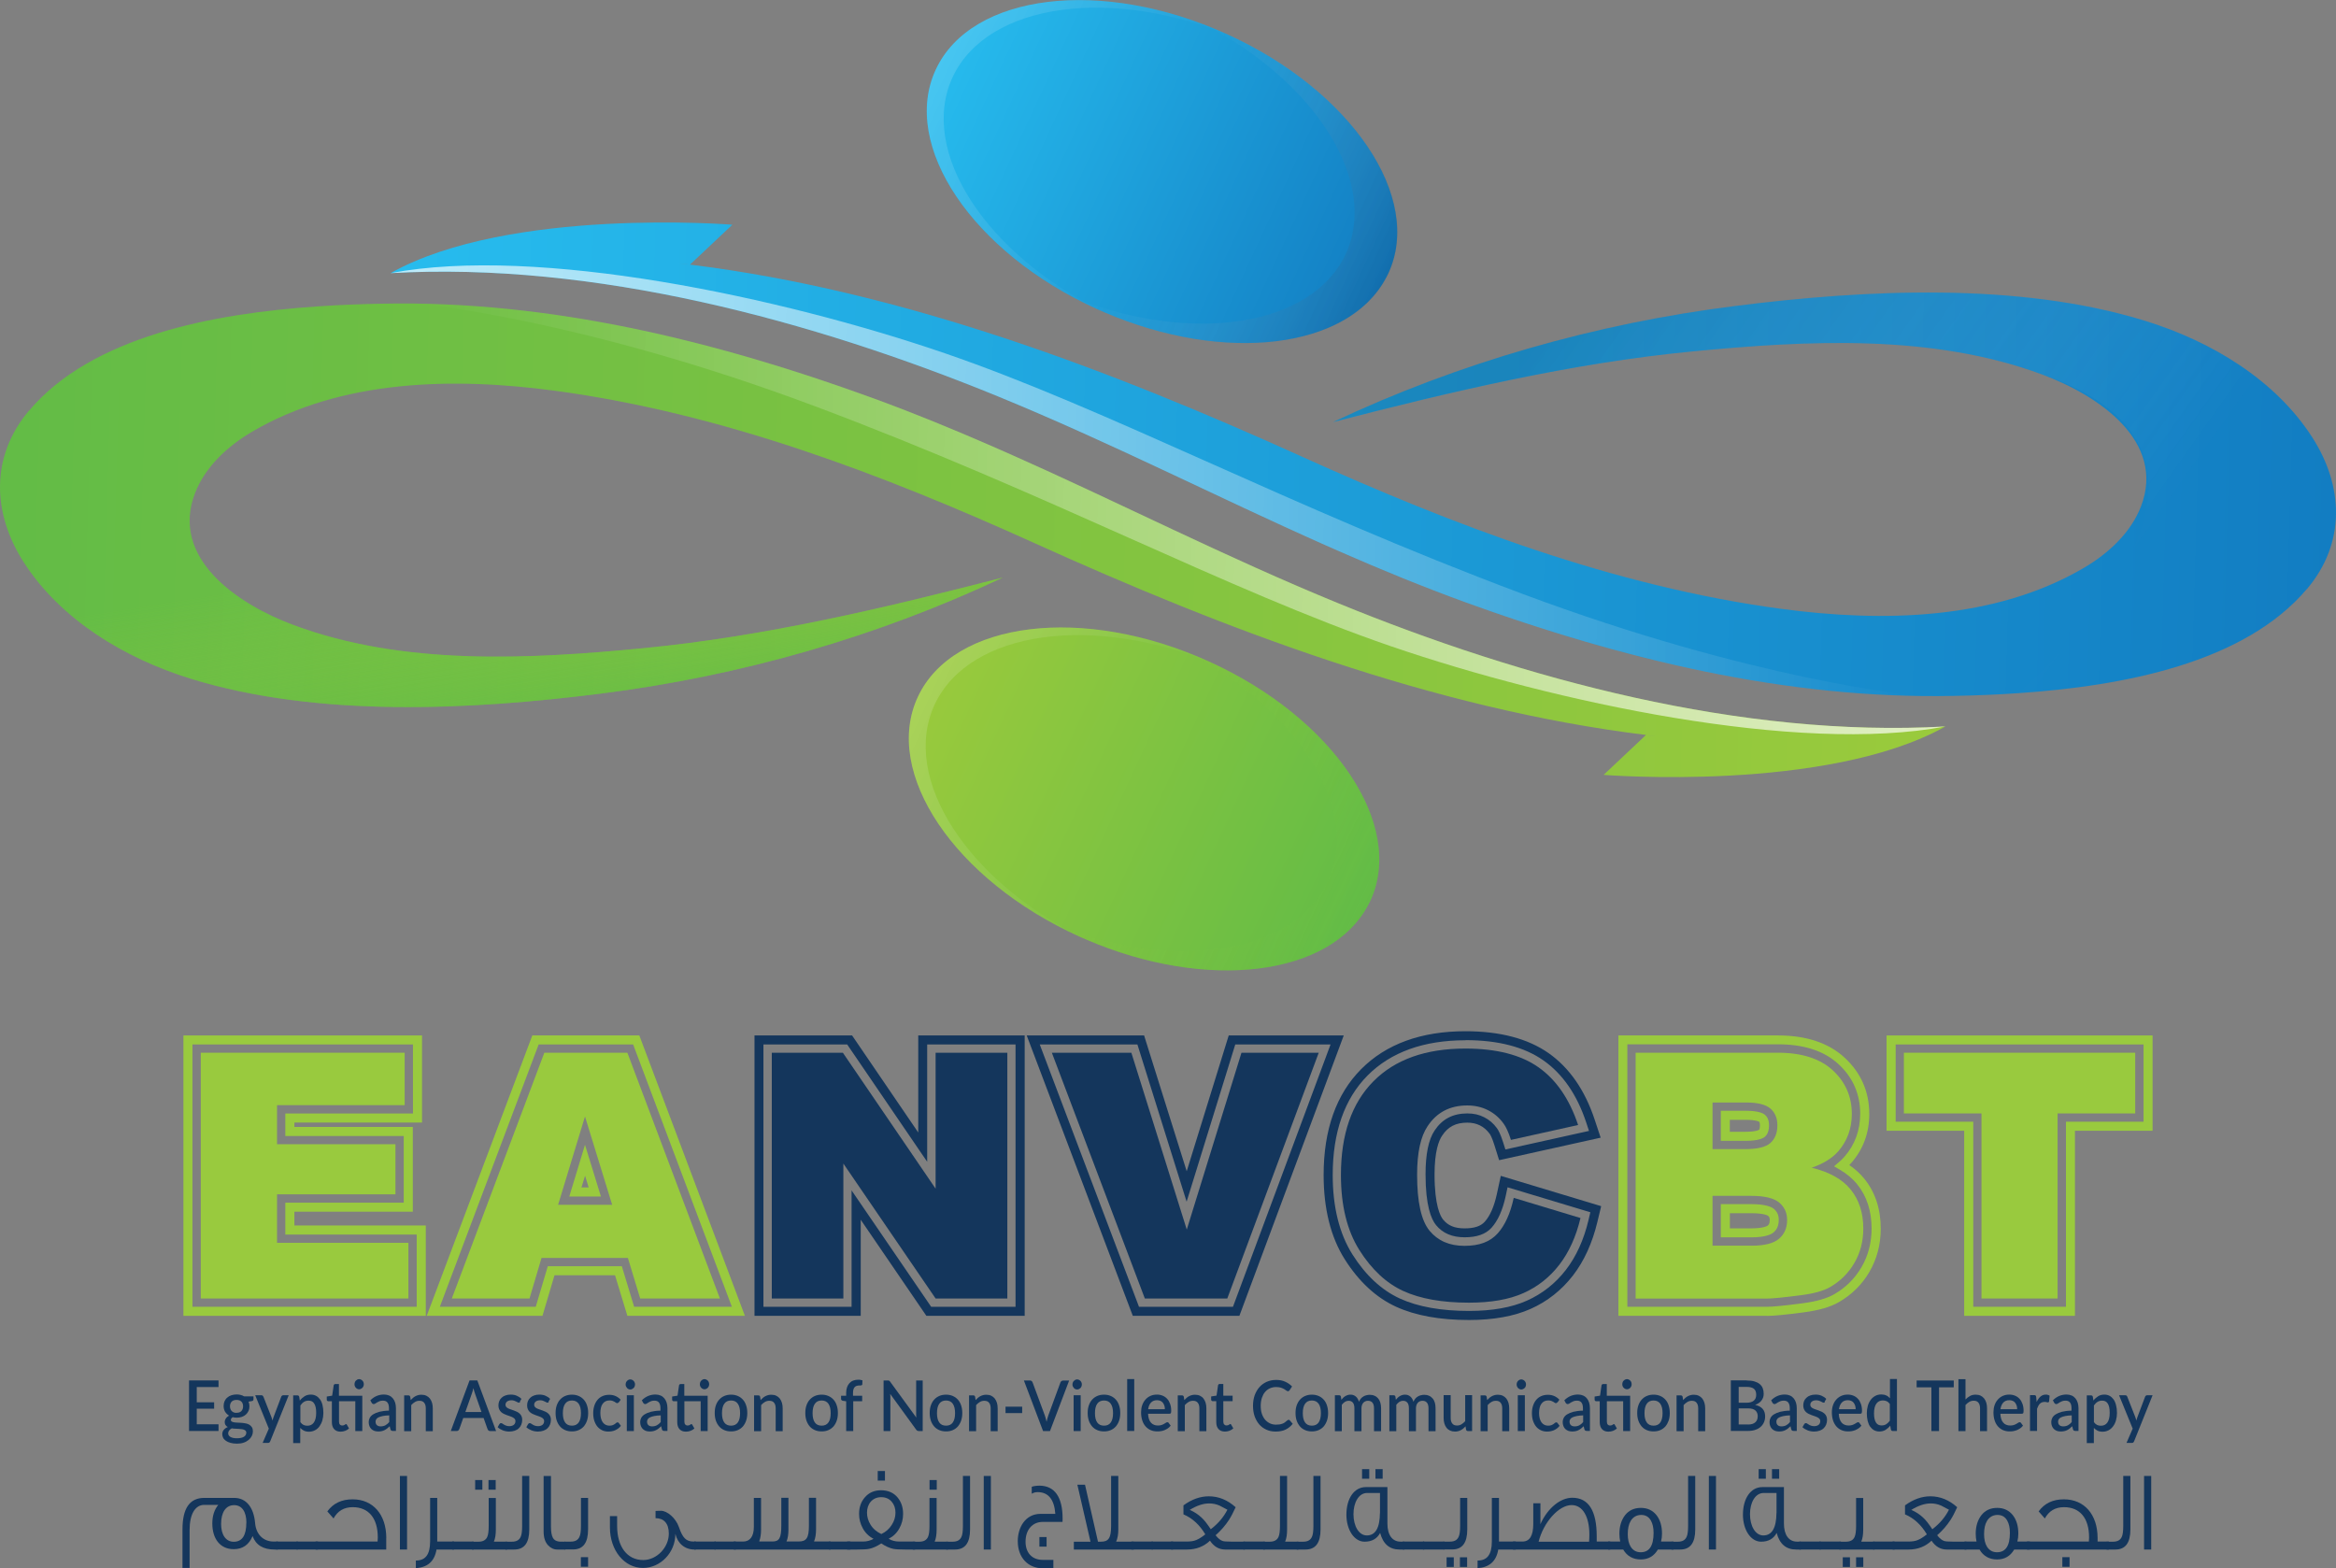 <svg xmlns="http://www.w3.org/2000/svg" width="143" height="96" viewBox="0 0 143 96" fill="none"><rect x="0" y="0" width="143" height="96" fill="#808080" stroke="none"/><g id="EANVCEPT" clip-path="url(#clip0_11_322)"><g id="Group"><g id="Layer 1"><g id="Group_2"><g id="Group_3"><path id="Vector" d="M83.877 55.163C83.833 55.256 83.785 55.344 83.732 55.437C81.416 59.769 73.876 60.68 66.526 57.528C66.371 57.466 66.221 57.396 66.071 57.33C58.43 53.869 54.005 47.296 56.193 42.642C58.382 37.988 66.354 37.024 73.995 40.484C81.636 43.945 86.061 50.519 83.873 55.168L83.877 55.163Z" fill="url(#paint0_linear_11_322)"></path><path id="Vector_2" style="mix-blend-mode:multiply" opacity="0.2" d="M83.877 55.163C81.689 59.822 73.717 60.786 66.076 57.325C65.639 57.127 65.207 56.916 64.788 56.691C72.005 59.474 79.201 58.364 81.266 53.979C83.326 49.594 79.519 43.505 72.676 39.925C73.117 40.093 73.563 40.277 74.004 40.475C81.645 43.936 86.07 50.51 83.882 55.159L83.877 55.163Z" fill="url(#paint1_linear_11_322)"></path><path id="Vector_3" style="mix-blend-mode:overlay" opacity="0.15" d="M66.588 57.554L66.526 57.528C66.371 57.466 66.221 57.396 66.071 57.33C58.43 53.869 54.005 47.296 56.193 42.642C58.382 37.988 66.354 37.024 73.995 40.484C74.167 40.564 74.344 40.643 74.511 40.722C67.029 37.539 59.365 38.56 57.226 43.108C55.086 47.657 59.26 54.045 66.588 57.559V57.554Z" fill="url(#paint2_linear_11_322)"></path></g><g id="Group_4"><path id="Vector_4" d="M84.976 16.762C84.932 16.854 84.883 16.942 84.83 17.035C82.514 21.367 74.974 22.278 67.624 19.126C67.47 19.064 67.32 18.994 67.17 18.928C59.529 15.467 55.103 8.894 57.292 4.24C59.48 -0.414 67.452 -1.378 75.093 2.082C82.735 5.543 87.16 12.117 84.971 16.766L84.976 16.762Z" fill="url(#paint3_linear_11_322)"></path><path id="Vector_5" style="mix-blend-mode:multiply" opacity="0.2" d="M84.976 16.762C82.788 21.42 74.816 22.384 67.174 18.923C66.737 18.725 66.305 18.514 65.886 18.289C73.104 21.072 80.299 19.962 82.364 15.577C84.424 11.192 80.617 5.103 73.774 1.523C74.216 1.691 74.661 1.876 75.102 2.074C82.743 5.534 87.169 12.108 84.98 16.757L84.976 16.762Z" fill="url(#paint4_linear_11_322)"></path><path id="Vector_6" style="mix-blend-mode:overlay" opacity="0.15" d="M67.69 19.148L67.629 19.122C67.474 19.06 67.324 18.989 67.174 18.924C59.533 15.463 55.108 8.889 57.296 4.236C59.484 -0.418 67.457 -1.383 75.098 2.078C75.27 2.157 75.446 2.237 75.614 2.316C68.132 -0.867 60.468 0.154 58.328 4.702C56.189 9.25 60.362 15.639 67.69 19.152V19.148Z" fill="url(#paint5_linear_11_322)"></path></g><g id="Group_5"><path id="Vector_7" d="M141.227 36.042C137.388 40.594 129.968 41.995 123.566 42.43C122.176 42.527 120.831 42.576 119.582 42.598C109.338 42.809 99.235 40.321 89.75 36.883C79.876 33.303 70.788 28.236 61.09 24.264C49.739 19.615 36.398 16.009 23.908 16.718C31.174 12.654 44.833 13.755 44.833 13.755L42.239 16.198C42.04 16.167 41.811 16.141 41.555 16.114C41.784 16.141 42.009 16.167 42.239 16.198C55.302 17.805 68.043 22.675 79.722 27.963C88.978 32.15 98.772 35.888 109.012 37.266C115.245 38.102 122.106 37.97 127.581 34.752C129.112 33.849 130.457 32.577 131.066 30.987C132.579 27.029 128.507 24.225 125.031 22.93C118.312 20.425 110.644 20.83 103.598 21.512C96.151 22.23 88.819 23.978 81.623 25.832H81.614C89.304 22.204 97.669 19.808 106.228 18.73C114.173 17.726 123.544 17.25 131.282 19.628C135.421 20.9 139.294 23.278 141.535 26.752C143.472 29.75 143.605 33.233 141.227 36.051V36.042Z" fill="url(#paint6_linear_11_322)"></path><path id="Vector_8" style="mix-blend-mode:overlay" opacity="0.7" d="M117.429 42.602C112.091 42.518 106.801 41.739 101.626 40.498C101.609 40.498 101.6 40.489 101.6 40.489C97.567 39.52 93.606 38.283 89.75 36.883C87.094 35.919 84.491 34.849 81.923 33.721C81.667 33.611 81.42 33.501 81.164 33.387C74.449 30.406 67.92 27.06 61.09 24.264C49.739 19.615 36.398 16.009 23.908 16.718C32.912 15.014 47.82 18.188 57.848 21.627C67.876 25.07 78.782 30.956 93.182 36.346C107.344 41.642 117.116 42.571 117.434 42.602H117.429Z" fill="url(#paint7_linear_11_322)"></path><path id="Vector_9" style="mix-blend-mode:multiply" opacity="0.2" d="M141.227 36.042C137.388 40.594 129.968 41.995 123.566 42.43C127.594 38.772 138.421 27.531 125.035 22.926C118.316 20.42 110.648 20.826 103.603 21.508C96.156 22.226 88.823 23.974 81.627 25.827H81.619C89.308 22.199 97.673 19.804 106.232 18.725C114.178 17.721 123.548 17.246 131.287 19.623C135.425 20.896 139.299 23.273 141.54 26.747C143.477 29.746 143.609 33.228 141.231 36.046L141.227 36.042Z" fill="url(#paint8_linear_11_322)"></path></g><g id="Group_6"><path id="Vector_10" d="M1.774 25.145C5.612 20.592 13.033 19.192 19.434 18.756C20.824 18.659 22.169 18.611 23.418 18.589C33.662 18.378 43.765 20.865 53.251 24.304C63.124 27.883 72.213 32.951 81.91 36.922C93.261 41.572 106.603 45.178 119.092 44.469C111.826 48.533 98.167 47.432 98.167 47.432L100.761 44.989C100.96 45.019 101.189 45.046 101.445 45.072C101.216 45.046 100.991 45.019 100.761 44.989C87.698 43.381 74.957 38.512 63.279 33.224C54.023 29.037 44.228 25.299 33.989 23.921C27.755 23.084 20.894 23.216 15.419 26.435C13.888 27.337 12.543 28.61 11.934 30.199C10.421 34.157 14.493 36.962 17.969 38.257C24.689 40.762 32.356 40.357 39.402 39.674C46.849 38.957 54.181 37.209 61.377 35.355H61.386C53.696 38.983 45.331 41.378 36.773 42.457C28.827 43.461 19.456 43.936 11.718 41.559C7.58 40.286 3.706 37.909 1.465 34.435C-0.472 31.436 -0.604 27.954 1.774 25.136V25.145Z" fill="url(#paint9_linear_11_322)"></path><path id="Vector_11" style="mix-blend-mode:overlay" opacity="0.7" d="M25.571 18.584C30.909 18.668 36.199 19.447 41.374 20.689C41.392 20.689 41.4 20.698 41.4 20.698C45.433 21.666 49.395 22.904 53.251 24.304C55.906 25.268 58.509 26.338 61.077 27.465C61.333 27.575 61.58 27.685 61.836 27.8C68.551 30.78 75.08 34.127 81.91 36.922C93.261 41.572 106.603 45.178 119.092 44.469C110.088 46.173 95.18 42.998 85.152 39.56C75.124 36.117 64.218 30.23 49.818 24.841C35.656 19.544 25.884 18.615 25.566 18.584H25.571Z" fill="url(#paint10_linear_11_322)"></path><path id="Vector_12" style="mix-blend-mode:multiply" opacity="0.5" d="M1.774 25.145C5.612 20.592 13.033 19.192 19.434 18.756C15.406 22.415 4.58 33.656 17.965 38.261C24.684 40.766 32.352 40.361 39.398 39.679C46.845 38.961 54.177 37.213 61.373 35.359H61.382C53.692 38.987 45.327 41.383 36.768 42.461C28.822 43.465 19.452 43.941 11.713 41.563C7.575 40.291 3.702 37.913 1.46 34.439C-0.476 31.441 -0.609 27.958 1.769 25.14L1.774 25.145Z" fill="url(#paint11_linear_11_322)"></path></g></g><g id="Group_7"><path id="Vector_13" d="M13.377 87.19V87.595H11.572V84.5H13.377V84.905H12.044V85.838H13.108V86.23H12.044V87.185H13.377V87.19Z" fill="#14365C"></path><path id="Vector_14" d="M15.517 85.486V85.658C15.517 85.715 15.486 85.75 15.419 85.763L15.216 85.799C15.252 85.882 15.27 85.975 15.27 86.076C15.27 86.182 15.252 86.283 15.212 86.367C15.172 86.455 15.12 86.529 15.049 86.591C14.978 86.653 14.894 86.701 14.802 86.732C14.705 86.767 14.599 86.78 14.489 86.78C14.444 86.78 14.405 86.78 14.365 86.772C14.325 86.767 14.286 86.758 14.246 86.75C14.206 86.776 14.18 86.798 14.158 86.829C14.136 86.86 14.131 86.882 14.131 86.912C14.131 86.961 14.149 86.996 14.189 87.018C14.228 87.04 14.277 87.058 14.343 87.067C14.409 87.075 14.48 87.084 14.559 87.084C14.643 87.084 14.722 87.093 14.806 87.097C14.89 87.106 14.974 87.115 15.053 87.133C15.137 87.15 15.208 87.177 15.27 87.216C15.331 87.256 15.384 87.304 15.424 87.37C15.464 87.436 15.481 87.52 15.481 87.621C15.481 87.714 15.459 87.806 15.415 87.899C15.371 87.987 15.305 88.07 15.221 88.141C15.137 88.211 15.036 88.269 14.916 88.308C14.797 88.352 14.661 88.37 14.506 88.37C14.352 88.37 14.219 88.352 14.109 88.321C13.999 88.291 13.902 88.247 13.827 88.194C13.752 88.141 13.694 88.079 13.659 88.009C13.624 87.938 13.606 87.864 13.606 87.789C13.606 87.687 13.637 87.599 13.699 87.525C13.761 87.45 13.844 87.392 13.946 87.353C13.889 87.326 13.844 87.287 13.809 87.234C13.774 87.186 13.756 87.119 13.756 87.036C13.756 86.97 13.778 86.904 13.822 86.833C13.867 86.763 13.933 86.706 14.021 86.653C13.919 86.591 13.84 86.512 13.778 86.415C13.721 86.314 13.69 86.199 13.69 86.067C13.69 85.957 13.708 85.86 13.747 85.772C13.787 85.684 13.84 85.609 13.915 85.548C13.986 85.486 14.069 85.438 14.166 85.407C14.264 85.376 14.369 85.358 14.484 85.358C14.661 85.358 14.815 85.398 14.947 85.477H15.521L15.517 85.486ZM15.08 87.705C15.08 87.657 15.066 87.617 15.04 87.586C15.014 87.555 14.978 87.533 14.934 87.516C14.89 87.498 14.837 87.485 14.78 87.481C14.722 87.472 14.656 87.467 14.59 87.463C14.524 87.463 14.458 87.454 14.387 87.454C14.316 87.454 14.25 87.445 14.189 87.432C14.122 87.467 14.069 87.511 14.03 87.56C13.99 87.608 13.968 87.67 13.968 87.736C13.968 87.78 13.977 87.82 13.999 87.855C14.021 87.89 14.052 87.925 14.096 87.952C14.14 87.978 14.193 88 14.264 88.018C14.33 88.035 14.414 88.04 14.506 88.04C14.696 88.04 14.837 88.009 14.934 87.947C15.031 87.885 15.075 87.802 15.075 87.705H15.08ZM14.48 86.481C14.612 86.481 14.714 86.446 14.78 86.371C14.846 86.296 14.881 86.204 14.881 86.085C14.881 85.966 14.846 85.869 14.78 85.799C14.714 85.728 14.612 85.693 14.48 85.693C14.347 85.693 14.246 85.728 14.18 85.799C14.114 85.869 14.078 85.966 14.078 86.085C14.078 86.142 14.087 86.195 14.105 86.243C14.122 86.292 14.149 86.336 14.18 86.371C14.215 86.406 14.255 86.433 14.303 86.455C14.352 86.477 14.414 86.485 14.475 86.485L14.48 86.481Z" fill="#14365C"></path><path id="Vector_15" d="M17.674 85.407L16.544 88.22C16.531 88.255 16.514 88.277 16.491 88.299C16.469 88.317 16.439 88.326 16.394 88.326H16.077L16.456 87.45L15.622 85.407H15.997C16.033 85.407 16.064 85.415 16.081 85.433C16.099 85.451 16.116 85.473 16.125 85.495L16.615 86.741C16.628 86.776 16.637 86.811 16.65 86.846C16.659 86.882 16.668 86.917 16.681 86.956C16.69 86.921 16.703 86.882 16.712 86.846C16.721 86.811 16.734 86.776 16.747 86.741L17.215 85.499C17.224 85.473 17.241 85.451 17.264 85.433C17.286 85.415 17.312 85.407 17.338 85.407H17.683H17.674Z" fill="#14365C"></path><path id="Vector_16" d="M18.362 85.724C18.446 85.618 18.547 85.53 18.653 85.464C18.759 85.398 18.891 85.367 19.033 85.367C19.147 85.367 19.253 85.394 19.346 85.442C19.439 85.49 19.518 85.565 19.588 85.658C19.659 85.75 19.708 85.869 19.743 86.01C19.778 86.151 19.796 86.309 19.796 86.49C19.796 86.653 19.774 86.802 19.734 86.943C19.694 87.084 19.633 87.203 19.558 87.309C19.483 87.414 19.39 87.494 19.28 87.551C19.169 87.608 19.05 87.639 18.913 87.639C18.794 87.639 18.693 87.617 18.609 87.577C18.525 87.538 18.45 87.48 18.38 87.406V88.335H17.947V85.415H18.208C18.265 85.415 18.305 85.446 18.318 85.504L18.353 85.733L18.362 85.724ZM18.384 87.049C18.446 87.133 18.512 87.19 18.583 87.225C18.653 87.26 18.733 87.273 18.821 87.273C18.988 87.273 19.121 87.207 19.213 87.075C19.306 86.943 19.355 86.745 19.355 86.485C19.355 86.349 19.346 86.234 19.324 86.142C19.302 86.045 19.271 85.97 19.231 85.909C19.191 85.847 19.143 85.803 19.085 85.776C19.028 85.75 18.962 85.737 18.891 85.737C18.781 85.737 18.688 85.763 18.609 85.812C18.53 85.86 18.455 85.935 18.388 86.032V87.049H18.384Z" fill="#14365C"></path><path id="Vector_17" d="M22.183 87.599H21.75V85.772H20.753V87.018C20.753 87.097 20.771 87.159 20.806 87.199C20.841 87.238 20.89 87.26 20.952 87.26C20.987 87.26 21.014 87.256 21.04 87.247C21.062 87.238 21.084 87.229 21.102 87.216C21.119 87.207 21.133 87.194 21.146 87.185C21.159 87.177 21.172 87.172 21.181 87.172C21.203 87.172 21.225 87.185 21.238 87.216L21.366 87.441C21.3 87.502 21.221 87.551 21.128 87.586C21.035 87.621 20.943 87.635 20.846 87.635C20.674 87.635 20.546 87.582 20.453 87.48C20.36 87.379 20.316 87.234 20.316 87.049V85.772H20.091C20.069 85.772 20.047 85.763 20.03 85.746C20.012 85.728 20.003 85.706 20.003 85.671V85.486L20.334 85.433L20.427 84.799C20.436 84.777 20.444 84.755 20.462 84.742C20.48 84.729 20.497 84.72 20.528 84.72H20.749V85.438H22.178V87.599H22.183ZM22.271 84.733C22.271 84.773 22.262 84.812 22.249 84.852C22.231 84.887 22.213 84.922 22.187 84.949C22.16 84.975 22.13 84.997 22.094 85.015C22.059 85.032 22.024 85.041 21.984 85.041C21.944 85.041 21.909 85.032 21.874 85.015C21.838 84.997 21.808 84.975 21.785 84.949C21.759 84.922 21.737 84.887 21.724 84.852C21.706 84.817 21.702 84.777 21.702 84.733C21.702 84.689 21.71 84.649 21.724 84.61C21.737 84.57 21.759 84.539 21.785 84.513C21.812 84.486 21.843 84.464 21.874 84.447C21.909 84.429 21.944 84.42 21.984 84.42C22.024 84.42 22.059 84.429 22.094 84.447C22.13 84.464 22.16 84.486 22.187 84.513C22.213 84.539 22.235 84.575 22.249 84.61C22.262 84.649 22.271 84.689 22.271 84.733Z" fill="#14365C"></path><path id="Vector_18" d="M22.677 85.71C22.91 85.481 23.184 85.363 23.506 85.363C23.625 85.363 23.727 85.385 23.819 85.424C23.912 85.464 23.987 85.521 24.049 85.596C24.11 85.671 24.159 85.759 24.19 85.86C24.221 85.962 24.238 86.076 24.238 86.199V87.591H24.044C24.005 87.591 23.969 87.582 23.952 87.569C23.93 87.555 23.912 87.529 23.899 87.485L23.855 87.304C23.802 87.353 23.749 87.401 23.7 87.441C23.647 87.48 23.599 87.516 23.541 87.542C23.484 87.569 23.431 87.591 23.365 87.604C23.303 87.617 23.233 87.626 23.158 87.626C23.074 87.626 22.999 87.612 22.924 87.591C22.853 87.564 22.791 87.529 22.738 87.48C22.686 87.432 22.646 87.37 22.615 87.296C22.584 87.221 22.571 87.137 22.571 87.04C22.571 86.957 22.593 86.873 22.633 86.794C22.677 86.714 22.743 86.639 22.84 86.578C22.937 86.516 23.065 86.463 23.224 86.419C23.383 86.38 23.577 86.353 23.811 86.349V86.204C23.811 86.045 23.78 85.931 23.718 85.851C23.656 85.772 23.564 85.737 23.44 85.737C23.356 85.737 23.285 85.75 23.233 85.772C23.175 85.794 23.127 85.821 23.087 85.843C23.047 85.869 23.008 85.891 22.977 85.913C22.946 85.935 22.91 85.948 22.875 85.948C22.844 85.948 22.822 85.939 22.8 85.922C22.778 85.904 22.761 85.887 22.747 85.86L22.668 85.71H22.677ZM23.819 86.639C23.665 86.644 23.537 86.657 23.431 86.679C23.325 86.701 23.241 86.728 23.175 86.758C23.109 86.789 23.061 86.829 23.034 86.873C23.008 86.917 22.99 86.965 22.99 87.018C22.99 87.071 22.999 87.115 23.012 87.15C23.025 87.186 23.047 87.216 23.078 87.243C23.105 87.265 23.14 87.282 23.175 87.296C23.21 87.309 23.255 87.313 23.299 87.313C23.409 87.313 23.506 87.291 23.59 87.247C23.674 87.203 23.749 87.137 23.828 87.049V86.644L23.819 86.639Z" fill="#14365C"></path><path id="Vector_19" d="M25.147 85.697C25.192 85.649 25.236 85.605 25.284 85.565C25.333 85.525 25.381 85.49 25.434 85.464C25.487 85.438 25.544 85.411 25.606 85.398C25.668 85.38 25.734 85.376 25.805 85.376C25.919 85.376 26.017 85.398 26.1 85.438C26.184 85.477 26.255 85.534 26.317 85.609C26.374 85.684 26.418 85.772 26.449 85.873C26.48 85.975 26.493 86.089 26.493 86.212V87.608H26.065V86.212C26.065 86.067 26.034 85.948 25.968 85.869C25.906 85.785 25.809 85.746 25.677 85.746C25.58 85.746 25.491 85.768 25.408 85.816C25.324 85.865 25.249 85.926 25.174 86.01V87.608H24.741V85.415H25.002C25.059 85.415 25.099 85.446 25.112 85.504L25.143 85.706L25.147 85.697Z" fill="#14365C"></path><path id="Vector_20" d="M30.367 87.599H30.005C29.965 87.599 29.93 87.586 29.903 87.564C29.877 87.542 29.859 87.516 29.846 87.48L29.603 86.798H28.359L28.116 87.48C28.108 87.511 28.086 87.533 28.059 87.56C28.033 87.586 27.997 87.595 27.958 87.595H27.596L28.743 84.5H29.22L30.367 87.595V87.599ZM29.475 86.437L29.078 85.305C29.047 85.217 29.012 85.107 28.981 84.971C28.968 85.037 28.95 85.098 28.933 85.156C28.915 85.213 28.897 85.261 28.884 85.305L28.487 86.433H29.475V86.437Z" fill="#14365C"></path><path id="Vector_21" d="M31.845 85.803C31.845 85.803 31.823 85.838 31.809 85.847C31.796 85.856 31.778 85.86 31.761 85.86C31.739 85.86 31.712 85.851 31.686 85.838C31.659 85.825 31.628 85.807 31.593 85.79C31.558 85.772 31.514 85.754 31.465 85.737C31.417 85.719 31.359 85.715 31.293 85.715C31.24 85.715 31.192 85.724 31.148 85.737C31.103 85.75 31.068 85.772 31.037 85.794C31.006 85.821 30.984 85.847 30.967 85.882C30.949 85.917 30.945 85.953 30.945 85.992C30.945 86.045 30.958 86.085 30.989 86.12C31.02 86.155 31.055 86.186 31.103 86.208C31.152 86.234 31.205 86.256 31.267 86.274C31.328 86.292 31.39 86.314 31.456 86.34C31.523 86.362 31.584 86.388 31.646 86.419C31.708 86.45 31.761 86.485 31.809 86.529C31.858 86.573 31.898 86.626 31.924 86.688C31.955 86.75 31.968 86.824 31.968 86.912C31.968 87.014 31.95 87.111 31.915 87.199C31.88 87.287 31.831 87.362 31.761 87.428C31.695 87.494 31.611 87.542 31.509 87.577C31.408 87.612 31.297 87.63 31.165 87.63C31.095 87.63 31.024 87.621 30.958 87.608C30.892 87.595 30.83 87.577 30.768 87.551C30.706 87.525 30.653 87.498 30.6 87.467C30.547 87.436 30.503 87.397 30.464 87.362L30.565 87.185C30.565 87.185 30.592 87.146 30.609 87.133C30.627 87.119 30.649 87.115 30.675 87.115C30.702 87.115 30.733 87.124 30.759 87.146C30.786 87.163 30.817 87.186 30.856 87.207C30.892 87.23 30.936 87.251 30.989 87.269C31.042 87.287 31.108 87.3 31.183 87.3C31.249 87.3 31.302 87.291 31.35 87.273C31.399 87.256 31.434 87.234 31.465 87.207C31.496 87.177 31.518 87.146 31.531 87.111C31.544 87.075 31.553 87.036 31.553 86.992C31.553 86.934 31.54 86.891 31.509 86.855C31.478 86.82 31.439 86.789 31.39 86.763C31.342 86.736 31.284 86.714 31.223 86.692C31.161 86.675 31.099 86.653 31.033 86.626C30.967 86.604 30.905 86.578 30.843 86.547C30.781 86.516 30.724 86.477 30.675 86.433C30.627 86.388 30.587 86.331 30.556 86.261C30.525 86.195 30.512 86.116 30.512 86.019C30.512 85.931 30.53 85.847 30.561 85.768C30.592 85.689 30.64 85.618 30.706 85.561C30.768 85.499 30.847 85.451 30.94 85.42C31.033 85.385 31.139 85.367 31.262 85.367C31.399 85.367 31.527 85.389 31.637 85.438C31.747 85.486 31.845 85.548 31.919 85.631L31.823 85.799L31.845 85.803Z" fill="#14365C"></path><path id="Vector_22" d="M33.6 85.803C33.6 85.803 33.578 85.838 33.565 85.847C33.552 85.856 33.534 85.86 33.517 85.86C33.495 85.86 33.468 85.851 33.442 85.838C33.415 85.825 33.384 85.807 33.349 85.79C33.314 85.772 33.27 85.754 33.221 85.737C33.172 85.719 33.115 85.715 33.049 85.715C32.996 85.715 32.947 85.724 32.903 85.737C32.859 85.75 32.824 85.772 32.793 85.794C32.762 85.821 32.74 85.847 32.722 85.882C32.705 85.917 32.7 85.953 32.7 85.992C32.7 86.045 32.714 86.085 32.745 86.12C32.775 86.155 32.811 86.186 32.859 86.208C32.908 86.234 32.961 86.256 33.022 86.274C33.084 86.292 33.146 86.314 33.212 86.34C33.278 86.362 33.34 86.388 33.402 86.419C33.464 86.45 33.517 86.485 33.565 86.529C33.614 86.573 33.653 86.626 33.68 86.688C33.711 86.75 33.724 86.824 33.724 86.912C33.724 87.014 33.706 87.111 33.671 87.199C33.636 87.287 33.587 87.362 33.517 87.428C33.45 87.494 33.367 87.542 33.265 87.577C33.164 87.612 33.053 87.63 32.921 87.63C32.85 87.63 32.78 87.621 32.714 87.608C32.647 87.595 32.586 87.577 32.524 87.551C32.462 87.525 32.409 87.498 32.356 87.467C32.303 87.436 32.259 87.397 32.219 87.362L32.321 87.185C32.321 87.185 32.347 87.146 32.365 87.133C32.383 87.119 32.405 87.115 32.431 87.115C32.458 87.115 32.489 87.124 32.515 87.146C32.541 87.163 32.572 87.186 32.612 87.207C32.647 87.23 32.691 87.251 32.745 87.269C32.797 87.287 32.864 87.3 32.939 87.3C33.005 87.3 33.058 87.291 33.106 87.273C33.155 87.256 33.19 87.234 33.221 87.207C33.252 87.177 33.274 87.146 33.287 87.111C33.3 87.075 33.309 87.036 33.309 86.992C33.309 86.934 33.296 86.891 33.265 86.855C33.234 86.82 33.194 86.789 33.146 86.763C33.097 86.736 33.04 86.714 32.978 86.692C32.916 86.675 32.855 86.653 32.789 86.626C32.722 86.604 32.661 86.578 32.599 86.547C32.537 86.516 32.48 86.477 32.431 86.433C32.383 86.388 32.343 86.331 32.312 86.261C32.281 86.195 32.268 86.116 32.268 86.019C32.268 85.931 32.286 85.847 32.316 85.768C32.347 85.689 32.396 85.618 32.462 85.561C32.524 85.499 32.603 85.451 32.696 85.42C32.789 85.385 32.895 85.367 33.018 85.367C33.155 85.367 33.283 85.389 33.393 85.438C33.503 85.486 33.6 85.548 33.675 85.631L33.578 85.799L33.6 85.803Z" fill="#14365C"></path><path id="Vector_23" d="M35.012 85.371C35.162 85.371 35.299 85.398 35.422 85.451C35.546 85.504 35.648 85.578 35.736 85.675C35.824 85.772 35.89 85.891 35.934 86.028C35.983 86.168 36.005 86.323 36.005 86.494C36.005 86.666 35.983 86.824 35.934 86.961C35.886 87.102 35.82 87.216 35.736 87.317C35.648 87.414 35.546 87.489 35.422 87.542C35.299 87.595 35.162 87.621 35.012 87.621C34.862 87.621 34.721 87.595 34.597 87.542C34.474 87.489 34.368 87.414 34.284 87.317C34.2 87.221 34.13 87.102 34.081 86.961C34.033 86.82 34.011 86.666 34.011 86.494C34.011 86.323 34.033 86.164 34.081 86.028C34.13 85.887 34.196 85.772 34.284 85.675C34.373 85.578 34.474 85.504 34.597 85.451C34.721 85.398 34.858 85.371 35.012 85.371ZM35.012 87.269C35.197 87.269 35.334 87.203 35.427 87.071C35.52 86.939 35.564 86.75 35.564 86.503C35.564 86.256 35.52 86.067 35.427 85.931C35.339 85.799 35.197 85.728 35.012 85.728C34.827 85.728 34.686 85.794 34.593 85.931C34.501 86.063 34.456 86.256 34.456 86.503C34.456 86.75 34.501 86.939 34.593 87.071C34.686 87.203 34.822 87.269 35.012 87.269Z" fill="#14365C"></path><path id="Vector_24" d="M37.871 85.834C37.871 85.834 37.845 85.865 37.831 85.878C37.818 85.887 37.8 85.891 37.778 85.891C37.756 85.891 37.73 85.882 37.708 85.865C37.686 85.847 37.655 85.829 37.62 85.807C37.584 85.785 37.545 85.768 37.496 85.75C37.448 85.733 37.386 85.724 37.315 85.724C37.223 85.724 37.139 85.741 37.068 85.776C36.998 85.812 36.94 85.865 36.892 85.931C36.843 85.997 36.808 86.076 36.786 86.173C36.764 86.27 36.751 86.375 36.751 86.494C36.751 86.613 36.764 86.728 36.79 86.824C36.817 86.921 36.852 87.001 36.901 87.067C36.949 87.133 37.006 87.181 37.073 87.216C37.139 87.251 37.218 87.269 37.302 87.269C37.386 87.269 37.452 87.26 37.505 87.238C37.558 87.216 37.602 87.194 37.637 87.168C37.673 87.141 37.703 87.119 37.725 87.097C37.748 87.075 37.778 87.067 37.805 87.067C37.84 87.067 37.867 87.08 37.884 87.111L38.008 87.278C37.959 87.344 37.902 87.397 37.845 87.441C37.783 87.485 37.721 87.52 37.655 87.551C37.589 87.582 37.518 87.599 37.448 87.612C37.377 87.626 37.302 87.63 37.227 87.63C37.099 87.63 36.98 87.604 36.87 87.555C36.759 87.502 36.662 87.432 36.578 87.335C36.495 87.238 36.433 87.119 36.384 86.978C36.336 86.838 36.314 86.679 36.314 86.503C36.314 86.34 36.336 86.19 36.38 86.054C36.424 85.917 36.486 85.799 36.57 85.697C36.653 85.596 36.755 85.517 36.874 85.464C36.998 85.407 37.139 85.38 37.298 85.38C37.448 85.38 37.575 85.407 37.69 85.46C37.805 85.512 37.902 85.583 37.995 85.68L37.88 85.847L37.871 85.834Z" fill="#14365C"></path><path id="Vector_25" d="M38.873 84.746C38.873 84.786 38.864 84.825 38.85 84.865C38.837 84.9 38.815 84.936 38.789 84.962C38.762 84.988 38.731 85.01 38.696 85.028C38.661 85.046 38.621 85.054 38.581 85.054C38.542 85.054 38.506 85.046 38.471 85.028C38.436 85.01 38.405 84.988 38.383 84.962C38.361 84.936 38.339 84.9 38.321 84.865C38.303 84.83 38.299 84.79 38.299 84.746C38.299 84.702 38.308 84.662 38.321 84.627C38.334 84.592 38.356 84.557 38.383 84.531C38.409 84.504 38.44 84.482 38.471 84.464C38.506 84.447 38.542 84.438 38.581 84.438C38.621 84.438 38.661 84.447 38.696 84.464C38.731 84.482 38.762 84.504 38.789 84.531C38.815 84.557 38.837 84.592 38.85 84.627C38.868 84.662 38.873 84.707 38.873 84.746ZM38.802 85.407V87.599H38.37V85.407H38.802Z" fill="#14365C"></path><path id="Vector_26" d="M39.296 85.71C39.53 85.481 39.803 85.363 40.126 85.363C40.245 85.363 40.346 85.385 40.439 85.424C40.531 85.464 40.606 85.521 40.668 85.596C40.73 85.671 40.778 85.759 40.809 85.86C40.84 85.962 40.858 86.076 40.858 86.199V87.591H40.664C40.624 87.591 40.589 87.582 40.571 87.569C40.549 87.555 40.531 87.529 40.518 87.485L40.474 87.304C40.421 87.353 40.368 87.401 40.32 87.441C40.267 87.48 40.218 87.516 40.161 87.542C40.103 87.569 40.05 87.591 39.984 87.604C39.922 87.617 39.852 87.626 39.777 87.626C39.693 87.626 39.618 87.612 39.543 87.591C39.472 87.564 39.411 87.529 39.358 87.48C39.305 87.432 39.265 87.37 39.234 87.296C39.203 87.221 39.19 87.137 39.19 87.04C39.19 86.957 39.212 86.873 39.252 86.794C39.296 86.714 39.362 86.639 39.459 86.578C39.556 86.516 39.684 86.463 39.843 86.419C40.002 86.38 40.196 86.353 40.43 86.349V86.204C40.43 86.045 40.399 85.931 40.337 85.851C40.276 85.772 40.183 85.737 40.059 85.737C39.975 85.737 39.905 85.75 39.852 85.772C39.795 85.794 39.746 85.821 39.706 85.843C39.667 85.869 39.627 85.891 39.596 85.913C39.565 85.935 39.53 85.948 39.495 85.948C39.464 85.948 39.442 85.939 39.42 85.922C39.398 85.904 39.38 85.887 39.367 85.86L39.287 85.71H39.296ZM40.439 86.639C40.284 86.644 40.156 86.657 40.05 86.679C39.945 86.701 39.861 86.728 39.795 86.758C39.728 86.789 39.68 86.829 39.653 86.873C39.627 86.917 39.609 86.965 39.609 87.018C39.609 87.071 39.618 87.115 39.631 87.15C39.645 87.186 39.667 87.216 39.697 87.243C39.724 87.265 39.759 87.282 39.795 87.296C39.83 87.309 39.874 87.313 39.918 87.313C40.028 87.313 40.126 87.291 40.209 87.247C40.293 87.203 40.368 87.137 40.448 87.049V86.644L40.439 86.639Z" fill="#14365C"></path><path id="Vector_27" d="M43.324 87.599H42.892V85.772H41.895V87.018C41.895 87.097 41.912 87.159 41.947 87.199C41.983 87.238 42.031 87.26 42.093 87.26C42.128 87.26 42.155 87.256 42.181 87.247C42.203 87.238 42.225 87.229 42.243 87.216C42.261 87.207 42.274 87.194 42.287 87.185C42.3 87.177 42.314 87.172 42.322 87.172C42.344 87.172 42.367 87.185 42.38 87.216L42.508 87.441C42.442 87.502 42.362 87.551 42.27 87.586C42.177 87.621 42.084 87.635 41.987 87.635C41.815 87.635 41.687 87.582 41.594 87.48C41.502 87.379 41.458 87.234 41.458 87.049V85.772H41.233C41.211 85.772 41.189 85.763 41.171 85.746C41.153 85.728 41.145 85.706 41.145 85.671V85.486L41.475 85.433L41.568 84.799C41.577 84.777 41.586 84.755 41.603 84.742C41.621 84.729 41.639 84.72 41.669 84.72H41.89V85.438H43.32V87.599H43.324ZM43.412 84.733C43.412 84.773 43.403 84.812 43.39 84.852C43.373 84.887 43.355 84.922 43.328 84.949C43.302 84.975 43.271 84.997 43.236 85.015C43.2 85.032 43.165 85.041 43.125 85.041C43.086 85.041 43.05 85.032 43.015 85.015C42.98 84.997 42.949 84.975 42.927 84.949C42.9 84.922 42.878 84.887 42.865 84.852C42.847 84.817 42.843 84.777 42.843 84.733C42.843 84.689 42.852 84.649 42.865 84.61C42.878 84.57 42.9 84.539 42.927 84.513C42.953 84.486 42.984 84.464 43.015 84.447C43.05 84.429 43.086 84.42 43.125 84.42C43.165 84.42 43.2 84.429 43.236 84.447C43.271 84.464 43.302 84.486 43.328 84.513C43.355 84.539 43.377 84.575 43.39 84.61C43.403 84.649 43.412 84.689 43.412 84.733Z" fill="#14365C"></path><path id="Vector_28" d="M44.753 85.371C44.903 85.371 45.04 85.398 45.164 85.451C45.287 85.504 45.389 85.578 45.477 85.675C45.565 85.772 45.631 85.891 45.675 86.028C45.724 86.168 45.746 86.323 45.746 86.494C45.746 86.666 45.724 86.824 45.675 86.961C45.627 87.102 45.561 87.216 45.477 87.317C45.389 87.414 45.287 87.489 45.164 87.542C45.04 87.595 44.903 87.621 44.753 87.621C44.603 87.621 44.462 87.595 44.339 87.542C44.215 87.489 44.109 87.414 44.026 87.317C43.942 87.221 43.871 87.102 43.822 86.961C43.774 86.82 43.752 86.666 43.752 86.494C43.752 86.323 43.774 86.164 43.822 86.028C43.871 85.887 43.937 85.772 44.026 85.675C44.114 85.578 44.215 85.504 44.339 85.451C44.462 85.398 44.599 85.371 44.753 85.371ZM44.753 87.269C44.939 87.269 45.075 87.203 45.168 87.071C45.261 86.939 45.305 86.75 45.305 86.503C45.305 86.256 45.261 86.067 45.168 85.931C45.08 85.799 44.939 85.728 44.753 85.728C44.568 85.728 44.427 85.794 44.334 85.931C44.242 86.063 44.197 86.256 44.197 86.503C44.197 86.75 44.242 86.939 44.334 87.071C44.427 87.203 44.564 87.269 44.753 87.269Z" fill="#14365C"></path><path id="Vector_29" d="M46.567 85.697C46.611 85.649 46.655 85.605 46.703 85.565C46.752 85.525 46.801 85.49 46.853 85.464C46.907 85.438 46.964 85.411 47.026 85.398C47.087 85.38 47.154 85.376 47.224 85.376C47.339 85.376 47.436 85.398 47.52 85.438C47.604 85.477 47.674 85.534 47.736 85.609C47.793 85.684 47.837 85.772 47.868 85.873C47.899 85.975 47.912 86.089 47.912 86.212V87.608H47.484V86.212C47.484 86.067 47.454 85.948 47.387 85.869C47.326 85.785 47.228 85.746 47.096 85.746C46.999 85.746 46.911 85.768 46.827 85.816C46.743 85.865 46.668 85.926 46.593 86.01V87.608H46.161V85.415H46.421C46.478 85.415 46.518 85.446 46.532 85.504L46.562 85.706L46.567 85.697Z" fill="#14365C"></path><path id="Vector_30" d="M50.299 85.371C50.449 85.371 50.586 85.398 50.709 85.451C50.833 85.504 50.934 85.578 51.023 85.675C51.111 85.772 51.177 85.891 51.221 86.028C51.27 86.168 51.292 86.323 51.292 86.494C51.292 86.666 51.27 86.824 51.221 86.961C51.173 87.102 51.106 87.216 51.023 87.317C50.934 87.414 50.833 87.489 50.709 87.542C50.586 87.595 50.449 87.621 50.299 87.621C50.149 87.621 50.008 87.595 49.884 87.542C49.761 87.489 49.655 87.414 49.571 87.317C49.487 87.221 49.417 87.102 49.368 86.961C49.32 86.82 49.298 86.666 49.298 86.494C49.298 86.323 49.32 86.164 49.368 86.028C49.417 85.887 49.483 85.772 49.571 85.675C49.659 85.578 49.761 85.504 49.884 85.451C50.008 85.398 50.145 85.371 50.299 85.371ZM50.299 87.269C50.484 87.269 50.621 87.203 50.714 87.071C50.806 86.939 50.851 86.75 50.851 86.503C50.851 86.256 50.806 86.067 50.714 85.931C50.626 85.799 50.484 85.728 50.299 85.728C50.114 85.728 49.973 85.794 49.88 85.931C49.787 86.063 49.743 86.256 49.743 86.503C49.743 86.75 49.787 86.939 49.88 87.071C49.973 87.203 50.109 87.269 50.299 87.269Z" fill="#14365C"></path><path id="Vector_31" d="M51.799 87.599V85.776L51.596 85.746C51.561 85.737 51.534 85.724 51.517 85.706C51.495 85.689 51.486 85.662 51.486 85.627V85.438H51.799V85.253C51.799 85.129 51.817 85.015 51.852 84.918C51.887 84.821 51.936 84.733 51.998 84.667C52.059 84.601 52.139 84.544 52.231 84.508C52.324 84.473 52.426 84.456 52.54 84.456C52.589 84.456 52.633 84.456 52.673 84.465C52.717 84.473 52.756 84.482 52.796 84.495L52.787 84.729C52.787 84.768 52.765 84.79 52.734 84.799C52.703 84.808 52.659 84.808 52.611 84.808C52.549 84.808 52.496 84.817 52.448 84.83C52.399 84.843 52.359 84.87 52.324 84.905C52.289 84.94 52.262 84.988 52.245 85.046C52.227 85.103 52.218 85.178 52.218 85.266V85.438H52.779V85.772H52.231V87.599H51.799Z" fill="#14365C"></path><path id="Vector_32" d="M56.484 84.504V87.599H56.246C56.211 87.599 56.18 87.59 56.154 87.577C56.127 87.564 56.105 87.542 56.083 87.511L54.495 85.327C54.495 85.367 54.504 85.411 54.504 85.451C54.504 85.49 54.504 85.53 54.504 85.565V87.599H54.089V84.504H54.336C54.336 84.504 54.371 84.504 54.389 84.504C54.402 84.504 54.415 84.508 54.429 84.517C54.442 84.522 54.451 84.531 54.464 84.544C54.473 84.557 54.486 84.57 54.499 84.588L56.092 86.772C56.092 86.728 56.083 86.683 56.083 86.639C56.083 86.595 56.083 86.556 56.083 86.52V84.504H56.493H56.484Z" fill="#14365C"></path><path id="Vector_33" d="M57.914 85.371C58.064 85.371 58.201 85.398 58.324 85.451C58.448 85.504 58.549 85.578 58.637 85.675C58.726 85.772 58.792 85.891 58.836 86.028C58.884 86.168 58.907 86.323 58.907 86.494C58.907 86.666 58.884 86.824 58.836 86.961C58.787 87.102 58.721 87.216 58.637 87.317C58.549 87.414 58.448 87.489 58.324 87.542C58.201 87.595 58.064 87.621 57.914 87.621C57.764 87.621 57.623 87.595 57.499 87.542C57.376 87.489 57.27 87.414 57.186 87.317C57.102 87.221 57.032 87.102 56.983 86.961C56.934 86.82 56.912 86.666 56.912 86.494C56.912 86.323 56.934 86.164 56.983 86.028C57.032 85.887 57.098 85.772 57.186 85.675C57.274 85.578 57.376 85.504 57.499 85.451C57.623 85.398 57.759 85.371 57.914 85.371ZM57.914 87.269C58.099 87.269 58.236 87.203 58.328 87.071C58.421 86.939 58.465 86.75 58.465 86.503C58.465 86.256 58.421 86.067 58.328 85.931C58.24 85.799 58.099 85.728 57.914 85.728C57.728 85.728 57.587 85.794 57.495 85.931C57.402 86.063 57.358 86.256 57.358 86.503C57.358 86.75 57.402 86.939 57.495 87.071C57.587 87.203 57.724 87.269 57.914 87.269Z" fill="#14365C"></path><path id="Vector_34" d="M59.727 85.697C59.771 85.649 59.815 85.605 59.864 85.565C59.913 85.525 59.961 85.49 60.014 85.464C60.067 85.438 60.124 85.411 60.186 85.398C60.248 85.38 60.314 85.376 60.385 85.376C60.499 85.376 60.596 85.398 60.68 85.438C60.764 85.477 60.834 85.534 60.896 85.609C60.954 85.684 60.998 85.772 61.029 85.873C61.059 85.975 61.073 86.089 61.073 86.212V87.608H60.645V86.212C60.645 86.067 60.614 85.948 60.548 85.869C60.486 85.785 60.389 85.746 60.257 85.746C60.16 85.746 60.071 85.768 59.987 85.816C59.904 85.865 59.829 85.926 59.754 86.01V87.608H59.321V85.415H59.582C59.639 85.415 59.679 85.446 59.692 85.504L59.723 85.706L59.727 85.697Z" fill="#14365C"></path><path id="Vector_35" d="M61.554 86.107H62.573V86.499H61.554V86.107Z" fill="#14365C"></path><path id="Vector_36" d="M65.449 84.504L64.276 87.599H63.852L62.679 84.504H63.054C63.093 84.504 63.129 84.513 63.155 84.539C63.182 84.566 63.199 84.588 63.212 84.623L63.958 86.639C63.998 86.754 64.033 86.882 64.068 87.031C64.082 86.956 64.099 86.89 64.117 86.824C64.135 86.758 64.152 86.697 64.174 86.639L64.915 84.623C64.924 84.597 64.946 84.57 64.973 84.544C64.999 84.522 65.035 84.508 65.074 84.508H65.454L65.449 84.504Z" fill="#14365C"></path><path id="Vector_37" d="M66.226 84.746C66.226 84.786 66.217 84.825 66.204 84.865C66.191 84.9 66.168 84.936 66.142 84.962C66.116 84.988 66.085 85.01 66.049 85.028C66.014 85.046 65.974 85.054 65.935 85.054C65.895 85.054 65.86 85.046 65.824 85.028C65.789 85.01 65.758 84.988 65.736 84.962C65.714 84.936 65.692 84.9 65.674 84.865C65.657 84.83 65.652 84.79 65.652 84.746C65.652 84.702 65.661 84.662 65.674 84.627C65.688 84.592 65.71 84.557 65.736 84.531C65.763 84.504 65.793 84.482 65.824 84.464C65.86 84.447 65.895 84.438 65.935 84.438C65.974 84.438 66.014 84.447 66.049 84.464C66.085 84.482 66.116 84.504 66.142 84.531C66.168 84.557 66.191 84.592 66.204 84.627C66.222 84.662 66.226 84.707 66.226 84.746ZM66.155 85.407V87.599H65.723V85.407H66.155Z" fill="#14365C"></path><path id="Vector_38" d="M67.585 85.371C67.734 85.371 67.871 85.398 67.995 85.451C68.118 85.504 68.22 85.578 68.308 85.675C68.396 85.772 68.462 85.891 68.507 86.028C68.555 86.168 68.577 86.323 68.577 86.494C68.577 86.666 68.555 86.824 68.507 86.961C68.458 87.102 68.392 87.216 68.308 87.317C68.22 87.414 68.118 87.489 67.995 87.542C67.871 87.595 67.734 87.621 67.585 87.621C67.434 87.621 67.293 87.595 67.17 87.542C67.046 87.489 66.94 87.414 66.856 87.317C66.773 87.221 66.702 87.102 66.654 86.961C66.605 86.82 66.583 86.666 66.583 86.494C66.583 86.323 66.605 86.164 66.654 86.028C66.702 85.887 66.768 85.772 66.856 85.675C66.945 85.578 67.046 85.504 67.17 85.451C67.293 85.398 67.43 85.371 67.585 85.371ZM67.585 87.269C67.77 87.269 67.907 87.203 67.999 87.071C68.092 86.939 68.136 86.75 68.136 86.503C68.136 86.256 68.092 86.067 67.999 85.931C67.911 85.799 67.77 85.728 67.585 85.728C67.399 85.728 67.258 85.794 67.165 85.931C67.073 86.063 67.029 86.256 67.029 86.503C67.029 86.75 67.073 86.939 67.165 87.071C67.258 87.203 67.395 87.269 67.585 87.269Z" fill="#14365C"></path><path id="Vector_39" d="M69.433 84.416V87.595H69.001V84.416H69.433Z" fill="#14365C"></path><path id="Vector_40" d="M70.28 86.538C70.285 86.662 70.302 86.772 70.333 86.86C70.364 86.952 70.404 87.027 70.457 87.084C70.51 87.141 70.571 87.19 70.642 87.216C70.713 87.247 70.792 87.26 70.88 87.26C70.969 87.26 71.039 87.251 71.101 87.23C71.163 87.207 71.216 87.186 71.26 87.159C71.304 87.133 71.344 87.111 71.374 87.089C71.405 87.067 71.436 87.058 71.463 87.058C71.498 87.058 71.524 87.071 71.542 87.102L71.665 87.269C71.613 87.335 71.555 87.388 71.493 87.432C71.427 87.476 71.361 87.511 71.29 87.542C71.22 87.573 71.145 87.591 71.066 87.604C70.99 87.617 70.915 87.621 70.841 87.621C70.699 87.621 70.567 87.595 70.448 87.546C70.329 87.494 70.223 87.419 70.135 87.322C70.046 87.225 69.976 87.102 69.927 86.957C69.879 86.811 69.852 86.644 69.852 86.45C69.852 86.3 69.874 86.155 69.918 86.023C69.963 85.891 70.029 85.776 70.113 85.68C70.196 85.583 70.298 85.504 70.417 85.451C70.536 85.394 70.673 85.367 70.823 85.367C70.951 85.367 71.066 85.389 71.171 85.433C71.277 85.477 71.37 85.539 71.449 85.627C71.529 85.71 71.586 85.816 71.63 85.939C71.674 86.063 71.696 86.199 71.696 86.358C71.696 86.428 71.688 86.477 71.674 86.503C71.661 86.525 71.635 86.538 71.595 86.538H70.28ZM71.308 86.256C71.308 86.177 71.299 86.107 71.277 86.041C71.255 85.975 71.224 85.917 71.185 85.865C71.145 85.816 71.096 85.776 71.035 85.75C70.973 85.724 70.907 85.71 70.827 85.71C70.673 85.71 70.549 85.759 70.457 85.856C70.368 85.953 70.311 86.085 70.285 86.261H71.304L71.308 86.256Z" fill="#14365C"></path><path id="Vector_41" d="M72.504 85.697C72.548 85.649 72.596 85.605 72.641 85.565C72.689 85.525 72.738 85.49 72.791 85.464C72.844 85.438 72.901 85.411 72.963 85.398C73.024 85.38 73.091 85.376 73.161 85.376C73.276 85.376 73.373 85.398 73.457 85.438C73.541 85.477 73.616 85.534 73.673 85.609C73.73 85.684 73.774 85.772 73.805 85.873C73.836 85.975 73.849 86.089 73.849 86.212V87.608H73.421V86.212C73.421 86.067 73.391 85.948 73.324 85.869C73.263 85.785 73.166 85.746 73.033 85.746C72.936 85.746 72.848 85.768 72.764 85.816C72.68 85.865 72.605 85.926 72.53 86.01V87.608H72.098V85.415H72.358C72.415 85.415 72.455 85.446 72.469 85.504L72.499 85.706L72.504 85.697Z" fill="#14365C"></path><path id="Vector_42" d="M74.983 87.63C74.811 87.63 74.683 87.577 74.591 87.476C74.498 87.375 74.454 87.23 74.454 87.045V85.768H74.229C74.207 85.768 74.185 85.759 74.167 85.741C74.149 85.724 74.141 85.702 74.141 85.666V85.481L74.472 85.429L74.564 84.795C74.573 84.773 74.582 84.751 74.6 84.737C74.617 84.724 74.635 84.716 74.666 84.716H74.886V85.433H75.455V85.768H74.886V87.014C74.886 87.093 74.904 87.155 74.939 87.194C74.975 87.234 75.023 87.256 75.085 87.256C75.12 87.256 75.147 87.251 75.173 87.243C75.2 87.234 75.217 87.225 75.235 87.212C75.252 87.203 75.266 87.19 75.279 87.181C75.292 87.172 75.305 87.168 75.314 87.168C75.336 87.168 75.358 87.181 75.371 87.212L75.499 87.436C75.433 87.498 75.354 87.546 75.261 87.582C75.169 87.617 75.076 87.63 74.979 87.63H74.983Z" fill="#14365C"></path><path id="Vector_43" d="M78.883 86.908C78.91 86.908 78.932 86.917 78.95 86.939L79.135 87.155C79.016 87.304 78.874 87.423 78.702 87.507C78.53 87.591 78.327 87.63 78.089 87.63C77.877 87.63 77.688 87.591 77.516 87.511C77.344 87.432 77.198 87.326 77.079 87.185C76.96 87.044 76.867 86.877 76.801 86.688C76.735 86.494 76.704 86.283 76.704 86.049C76.704 85.816 76.739 85.605 76.805 85.411C76.876 85.217 76.973 85.05 77.097 84.909C77.22 84.768 77.37 84.663 77.546 84.583C77.723 84.508 77.913 84.469 78.124 84.469C78.336 84.469 78.517 84.504 78.676 84.579C78.835 84.649 78.976 84.746 79.095 84.87L78.941 85.103C78.941 85.103 78.919 85.134 78.901 85.142C78.888 85.156 78.866 85.16 78.839 85.16C78.813 85.16 78.782 85.147 78.746 85.121C78.711 85.094 78.667 85.063 78.614 85.032C78.561 85.002 78.495 84.971 78.416 84.944C78.336 84.918 78.235 84.905 78.116 84.905C77.979 84.905 77.851 84.931 77.736 84.984C77.621 85.037 77.52 85.112 77.441 85.209C77.357 85.305 77.295 85.429 77.246 85.57C77.202 85.71 77.176 85.873 77.176 86.054C77.176 86.234 77.198 86.397 77.246 86.543C77.295 86.683 77.361 86.807 77.445 86.904C77.529 87.001 77.63 87.075 77.741 87.128C77.851 87.181 77.979 87.207 78.107 87.207C78.186 87.207 78.257 87.203 78.323 87.194C78.389 87.185 78.447 87.168 78.499 87.15C78.552 87.133 78.605 87.102 78.65 87.071C78.694 87.04 78.742 87.001 78.791 86.957C78.817 86.93 78.844 86.917 78.87 86.917L78.883 86.908Z" fill="#14365C"></path><path id="Vector_44" d="M80.308 85.371C80.458 85.371 80.595 85.398 80.719 85.451C80.842 85.504 80.944 85.578 81.032 85.675C81.12 85.772 81.186 85.891 81.23 86.028C81.275 86.164 81.301 86.323 81.301 86.494C81.301 86.666 81.279 86.824 81.23 86.961C81.182 87.097 81.116 87.216 81.032 87.317C80.944 87.414 80.842 87.489 80.719 87.542C80.595 87.595 80.458 87.621 80.308 87.621C80.158 87.621 80.017 87.595 79.894 87.542C79.77 87.489 79.664 87.414 79.58 87.317C79.497 87.221 79.426 87.102 79.377 86.961C79.329 86.82 79.307 86.666 79.307 86.494C79.307 86.323 79.329 86.164 79.377 86.028C79.426 85.891 79.492 85.772 79.58 85.675C79.669 85.578 79.77 85.504 79.894 85.451C80.017 85.398 80.154 85.371 80.308 85.371ZM80.308 87.269C80.494 87.269 80.63 87.203 80.723 87.071C80.811 86.939 80.86 86.75 80.86 86.503C80.86 86.256 80.816 86.067 80.723 85.931C80.63 85.799 80.494 85.728 80.308 85.728C80.123 85.728 79.982 85.794 79.889 85.931C79.797 86.063 79.752 86.256 79.752 86.503C79.752 86.75 79.797 86.939 79.889 87.071C79.982 87.203 80.119 87.269 80.308 87.269Z" fill="#14365C"></path><path id="Vector_45" d="M81.716 87.599V85.407H81.976C82.033 85.407 82.073 85.438 82.086 85.495L82.113 85.684C82.148 85.64 82.188 85.596 82.227 85.556C82.267 85.517 82.311 85.486 82.355 85.46C82.399 85.433 82.452 85.411 82.505 85.394C82.558 85.376 82.616 85.371 82.677 85.371C82.744 85.371 82.805 85.38 82.858 85.402C82.911 85.424 82.96 85.451 83.004 85.49C83.048 85.526 83.083 85.574 83.114 85.627C83.145 85.68 83.171 85.737 83.189 85.807C83.22 85.733 83.26 85.666 83.304 85.614C83.348 85.561 83.401 85.517 83.463 85.481C83.52 85.446 83.582 85.42 83.648 85.407C83.714 85.389 83.78 85.38 83.847 85.38C83.957 85.38 84.054 85.398 84.142 85.438C84.23 85.473 84.301 85.53 84.363 85.6C84.424 85.671 84.469 85.759 84.499 85.86C84.53 85.961 84.544 86.08 84.544 86.212V87.608H84.111V86.212C84.111 86.058 84.08 85.939 84.019 85.865C83.957 85.785 83.864 85.746 83.741 85.746C83.688 85.746 83.635 85.754 83.586 85.776C83.538 85.794 83.494 85.825 83.458 85.865C83.423 85.904 83.392 85.953 83.374 86.01C83.352 86.067 83.344 86.138 83.344 86.212V87.608H82.911V86.212C82.911 86.054 82.88 85.935 82.819 85.86C82.757 85.785 82.669 85.746 82.554 85.746C82.474 85.746 82.399 85.768 82.329 85.812C82.263 85.856 82.197 85.917 82.139 85.992V87.608H81.707L81.716 87.599Z" fill="#14365C"></path><path id="Vector_46" d="M85.051 87.599V85.407H85.311C85.369 85.407 85.408 85.438 85.422 85.495L85.448 85.684C85.483 85.64 85.523 85.596 85.563 85.556C85.603 85.517 85.647 85.486 85.691 85.46C85.735 85.433 85.788 85.411 85.841 85.394C85.894 85.376 85.951 85.371 86.013 85.371C86.079 85.371 86.141 85.38 86.194 85.402C86.247 85.424 86.295 85.451 86.339 85.49C86.383 85.526 86.419 85.574 86.45 85.627C86.481 85.68 86.507 85.737 86.525 85.807C86.555 85.733 86.595 85.666 86.639 85.614C86.683 85.561 86.736 85.517 86.798 85.481C86.856 85.446 86.917 85.42 86.983 85.407C87.05 85.389 87.116 85.38 87.182 85.38C87.292 85.38 87.389 85.398 87.478 85.438C87.566 85.473 87.636 85.53 87.698 85.6C87.76 85.671 87.804 85.759 87.835 85.86C87.866 85.961 87.879 86.08 87.879 86.212V87.608H87.447V86.212C87.447 86.058 87.416 85.939 87.354 85.865C87.292 85.785 87.2 85.746 87.076 85.746C87.023 85.746 86.97 85.754 86.922 85.776C86.873 85.794 86.829 85.825 86.794 85.865C86.758 85.904 86.728 85.953 86.71 86.01C86.688 86.067 86.679 86.138 86.679 86.212V87.608H86.247V86.212C86.247 86.054 86.216 85.935 86.154 85.86C86.092 85.785 86.004 85.746 85.889 85.746C85.81 85.746 85.735 85.768 85.664 85.812C85.598 85.856 85.532 85.917 85.475 85.992V87.608H85.042L85.051 87.599Z" fill="#14365C"></path><path id="Vector_47" d="M90.116 85.407V87.599H89.855C89.798 87.599 89.763 87.568 89.745 87.511L89.714 87.309C89.67 87.357 89.626 87.401 89.578 87.441C89.529 87.48 89.48 87.516 89.427 87.542C89.374 87.573 89.317 87.595 89.255 87.608C89.194 87.626 89.127 87.63 89.061 87.63C88.951 87.63 88.85 87.608 88.766 87.568C88.682 87.529 88.607 87.472 88.549 87.397C88.492 87.322 88.448 87.234 88.417 87.132C88.386 87.031 88.373 86.917 88.373 86.793V85.398H88.805V86.793C88.805 86.939 88.836 87.058 88.903 87.137C88.964 87.221 89.061 87.26 89.194 87.26C89.291 87.26 89.379 87.238 89.458 87.19C89.538 87.141 89.617 87.08 89.692 86.996V85.398H90.124L90.116 85.407Z" fill="#14365C"></path><path id="Vector_48" d="M91.042 85.697C91.086 85.649 91.13 85.605 91.179 85.565C91.227 85.525 91.276 85.49 91.329 85.464C91.382 85.438 91.439 85.411 91.501 85.398C91.563 85.38 91.629 85.376 91.7 85.376C91.81 85.376 91.911 85.398 91.995 85.438C92.079 85.477 92.15 85.534 92.211 85.609C92.269 85.684 92.313 85.772 92.344 85.873C92.374 85.975 92.388 86.089 92.388 86.212V87.608H91.96V86.212C91.96 86.067 91.929 85.948 91.863 85.869C91.801 85.785 91.704 85.746 91.572 85.746C91.475 85.746 91.386 85.768 91.302 85.816C91.219 85.865 91.144 85.926 91.069 86.01V87.608H90.636V85.415H90.897C90.954 85.415 90.994 85.446 91.007 85.504L91.038 85.706L91.042 85.697Z" fill="#14365C"></path><path id="Vector_49" d="M93.416 84.746C93.416 84.786 93.407 84.825 93.394 84.865C93.38 84.905 93.359 84.936 93.332 84.962C93.305 84.988 93.275 85.01 93.239 85.028C93.204 85.046 93.164 85.054 93.125 85.054C93.085 85.054 93.05 85.046 93.014 85.028C92.979 85.01 92.953 84.988 92.926 84.962C92.9 84.936 92.882 84.9 92.864 84.865C92.851 84.83 92.842 84.79 92.842 84.746C92.842 84.702 92.851 84.662 92.864 84.627C92.882 84.592 92.9 84.557 92.926 84.531C92.953 84.504 92.979 84.482 93.014 84.464C93.05 84.447 93.085 84.438 93.125 84.438C93.164 84.438 93.204 84.447 93.239 84.464C93.275 84.482 93.305 84.504 93.332 84.531C93.359 84.557 93.38 84.592 93.394 84.627C93.411 84.662 93.416 84.707 93.416 84.746ZM93.345 85.407V87.599H92.913V85.407H93.345Z" fill="#14365C"></path><path id="Vector_50" d="M95.335 85.834C95.335 85.834 95.308 85.865 95.295 85.878C95.282 85.887 95.264 85.891 95.242 85.891C95.22 85.891 95.194 85.882 95.172 85.865C95.145 85.847 95.119 85.829 95.084 85.807C95.048 85.785 95.008 85.768 94.96 85.75C94.911 85.733 94.85 85.724 94.779 85.724C94.686 85.724 94.603 85.741 94.532 85.776C94.461 85.812 94.404 85.865 94.356 85.931C94.307 85.997 94.272 86.076 94.25 86.173C94.228 86.27 94.214 86.375 94.214 86.494C94.214 86.613 94.228 86.728 94.254 86.824C94.281 86.921 94.316 87.001 94.364 87.067C94.413 87.133 94.47 87.181 94.536 87.216C94.603 87.251 94.682 87.269 94.766 87.269C94.85 87.269 94.916 87.26 94.969 87.238C95.022 87.216 95.066 87.194 95.101 87.168C95.136 87.141 95.167 87.119 95.189 87.097C95.216 87.075 95.242 87.067 95.269 87.067C95.304 87.067 95.331 87.08 95.348 87.111L95.472 87.278C95.423 87.344 95.366 87.397 95.308 87.441C95.247 87.485 95.185 87.52 95.119 87.551C95.053 87.577 94.982 87.599 94.911 87.612C94.841 87.626 94.766 87.63 94.691 87.63C94.563 87.63 94.444 87.604 94.334 87.555C94.223 87.502 94.126 87.432 94.042 87.335C93.959 87.238 93.897 87.119 93.848 86.978C93.8 86.838 93.778 86.679 93.778 86.503C93.778 86.34 93.8 86.19 93.844 86.054C93.888 85.917 93.95 85.799 94.034 85.697C94.117 85.596 94.219 85.517 94.338 85.464C94.461 85.407 94.598 85.38 94.761 85.38C94.911 85.38 95.039 85.407 95.154 85.46C95.269 85.512 95.37 85.583 95.459 85.68L95.344 85.847L95.335 85.834Z" fill="#14365C"></path><path id="Vector_51" d="M95.767 85.71C96.001 85.481 96.275 85.363 96.597 85.363C96.716 85.363 96.817 85.385 96.91 85.424C97.003 85.464 97.078 85.521 97.139 85.596C97.201 85.671 97.25 85.759 97.281 85.86C97.311 85.962 97.329 86.076 97.329 86.199V87.591H97.135C97.095 87.591 97.06 87.582 97.042 87.569C97.02 87.555 97.003 87.529 96.989 87.485L96.945 87.304C96.892 87.353 96.839 87.401 96.791 87.441C96.738 87.48 96.689 87.516 96.632 87.542C96.579 87.569 96.522 87.591 96.456 87.604C96.394 87.617 96.323 87.626 96.248 87.626C96.164 87.626 96.089 87.612 96.014 87.591C95.944 87.564 95.882 87.529 95.829 87.48C95.776 87.432 95.736 87.37 95.706 87.296C95.675 87.221 95.661 87.137 95.661 87.04C95.661 86.957 95.683 86.873 95.723 86.794C95.763 86.714 95.833 86.639 95.93 86.578C96.028 86.516 96.156 86.463 96.314 86.419C96.473 86.38 96.667 86.353 96.901 86.349V86.204C96.901 86.045 96.87 85.931 96.808 85.851C96.747 85.772 96.654 85.737 96.531 85.737C96.447 85.737 96.376 85.75 96.323 85.772C96.266 85.794 96.217 85.821 96.178 85.843C96.138 85.869 96.098 85.891 96.067 85.913C96.036 85.935 96.001 85.948 95.966 85.948C95.935 85.948 95.913 85.939 95.891 85.922C95.869 85.904 95.851 85.887 95.838 85.86L95.758 85.71H95.767ZM96.91 86.639C96.755 86.644 96.628 86.657 96.522 86.679C96.416 86.701 96.332 86.728 96.266 86.758C96.2 86.789 96.151 86.829 96.125 86.873C96.094 86.917 96.081 86.965 96.081 87.018C96.081 87.071 96.089 87.115 96.103 87.15C96.116 87.186 96.138 87.216 96.169 87.243C96.2 87.269 96.226 87.282 96.266 87.296C96.301 87.304 96.341 87.313 96.389 87.313C96.5 87.313 96.597 87.291 96.68 87.247C96.764 87.203 96.839 87.137 96.914 87.049V86.644L96.91 86.639Z" fill="#14365C"></path><path id="Vector_52" d="M99.795 87.599H99.363V85.772H98.366V87.018C98.366 87.097 98.383 87.159 98.419 87.199C98.454 87.238 98.502 87.26 98.564 87.26C98.6 87.26 98.626 87.256 98.653 87.247C98.679 87.238 98.697 87.229 98.714 87.216C98.732 87.207 98.745 87.194 98.758 87.185C98.772 87.177 98.785 87.172 98.794 87.172C98.816 87.172 98.838 87.185 98.851 87.216L98.979 87.441C98.913 87.502 98.833 87.551 98.741 87.586C98.648 87.621 98.555 87.635 98.458 87.635C98.286 87.635 98.158 87.582 98.066 87.48C97.973 87.379 97.929 87.234 97.929 87.049V85.772H97.704C97.682 85.772 97.66 85.763 97.642 85.746C97.625 85.728 97.616 85.706 97.616 85.671V85.486L97.947 85.433L98.039 84.799C98.048 84.777 98.057 84.755 98.075 84.742C98.092 84.729 98.11 84.72 98.141 84.72H98.361V85.438H99.791V87.599H99.795ZM99.883 84.733C99.883 84.773 99.875 84.812 99.861 84.852C99.844 84.887 99.826 84.922 99.8 84.949C99.773 84.975 99.742 84.997 99.707 85.015C99.672 85.032 99.632 85.041 99.597 85.041C99.561 85.041 99.522 85.032 99.486 85.015C99.451 84.997 99.42 84.975 99.394 84.949C99.367 84.922 99.345 84.887 99.332 84.852C99.314 84.817 99.31 84.777 99.31 84.733C99.31 84.689 99.319 84.649 99.332 84.61C99.345 84.57 99.367 84.539 99.394 84.513C99.42 84.486 99.451 84.464 99.486 84.447C99.522 84.429 99.557 84.42 99.597 84.42C99.636 84.42 99.672 84.429 99.707 84.447C99.742 84.464 99.773 84.486 99.8 84.513C99.826 84.539 99.848 84.575 99.861 84.61C99.875 84.649 99.883 84.689 99.883 84.733Z" fill="#14365C"></path><path id="Vector_53" d="M101.225 85.371C101.375 85.371 101.511 85.398 101.635 85.451C101.758 85.504 101.86 85.578 101.948 85.675C102.036 85.772 102.103 85.891 102.147 86.028C102.191 86.164 102.217 86.323 102.217 86.494C102.217 86.666 102.195 86.824 102.147 86.961C102.098 87.097 102.032 87.216 101.948 87.317C101.86 87.414 101.758 87.489 101.635 87.542C101.511 87.595 101.375 87.621 101.225 87.621C101.075 87.621 100.933 87.595 100.81 87.542C100.686 87.489 100.58 87.414 100.497 87.317C100.413 87.221 100.342 87.102 100.294 86.961C100.245 86.82 100.223 86.666 100.223 86.494C100.223 86.323 100.245 86.164 100.294 86.028C100.342 85.891 100.408 85.772 100.497 85.675C100.585 85.578 100.686 85.504 100.81 85.451C100.933 85.398 101.07 85.371 101.225 85.371ZM101.225 87.269C101.41 87.269 101.547 87.203 101.639 87.071C101.728 86.939 101.776 86.75 101.776 86.503C101.776 86.256 101.732 86.067 101.639 85.931C101.547 85.799 101.41 85.728 101.225 85.728C101.039 85.728 100.898 85.794 100.806 85.931C100.713 86.063 100.669 86.256 100.669 86.503C100.669 86.75 100.713 86.939 100.806 87.071C100.898 87.203 101.035 87.269 101.225 87.269Z" fill="#14365C"></path><path id="Vector_54" d="M103.038 85.697C103.082 85.649 103.126 85.605 103.175 85.565C103.223 85.525 103.272 85.49 103.325 85.464C103.378 85.438 103.435 85.411 103.497 85.398C103.559 85.38 103.625 85.376 103.695 85.376C103.806 85.376 103.907 85.398 103.991 85.438C104.075 85.477 104.145 85.534 104.207 85.609C104.264 85.684 104.309 85.772 104.339 85.873C104.37 85.975 104.384 86.089 104.384 86.212V87.608H103.956V86.212C103.956 86.067 103.925 85.948 103.859 85.869C103.797 85.785 103.7 85.746 103.567 85.746C103.47 85.746 103.382 85.768 103.298 85.816C103.214 85.865 103.139 85.926 103.064 86.01V87.608H102.632V85.415H102.892C102.95 85.415 102.989 85.446 103.003 85.504L103.034 85.706L103.038 85.697Z" fill="#14365C"></path><path id="Vector_55" d="M106.929 84.504C107.114 84.504 107.273 84.522 107.401 84.561C107.534 84.601 107.639 84.654 107.723 84.724C107.807 84.795 107.869 84.878 107.909 84.98C107.948 85.081 107.966 85.195 107.966 85.319C107.966 85.393 107.957 85.464 107.935 85.53C107.913 85.596 107.882 85.662 107.838 85.719C107.794 85.781 107.741 85.834 107.675 85.878C107.609 85.926 107.529 85.966 107.441 85.997C107.851 86.089 108.054 86.322 108.054 86.697C108.054 86.829 108.032 86.948 107.984 87.058C107.935 87.168 107.869 87.26 107.781 87.34C107.692 87.419 107.586 87.48 107.454 87.524C107.326 87.568 107.181 87.591 107.013 87.591H105.954V84.495H106.916L106.929 84.504ZM106.435 84.896V85.865H106.907C107.11 85.865 107.256 85.825 107.357 85.741C107.459 85.658 107.507 85.539 107.507 85.38C107.507 85.209 107.459 85.085 107.366 85.01C107.273 84.936 107.128 84.896 106.929 84.896H106.435ZM107.017 87.199C107.123 87.199 107.211 87.185 107.286 87.159C107.361 87.133 107.419 87.097 107.467 87.049C107.516 87.005 107.547 86.948 107.569 86.886C107.591 86.824 107.6 86.758 107.6 86.683C107.6 86.538 107.551 86.424 107.459 86.34C107.366 86.256 107.22 86.212 107.017 86.212H106.435V87.194H107.017V87.199Z" fill="#14365C"></path><path id="Vector_56" d="M108.429 85.71C108.663 85.481 108.936 85.363 109.259 85.363C109.378 85.363 109.479 85.385 109.572 85.424C109.664 85.464 109.739 85.521 109.801 85.596C109.863 85.671 109.911 85.759 109.942 85.86C109.973 85.962 109.991 86.076 109.991 86.199V87.591H109.797C109.757 87.591 109.722 87.582 109.704 87.569C109.682 87.555 109.664 87.529 109.651 87.485L109.607 87.304C109.554 87.353 109.501 87.401 109.453 87.441C109.4 87.48 109.351 87.516 109.294 87.542C109.241 87.569 109.184 87.591 109.117 87.604C109.056 87.617 108.985 87.626 108.91 87.626C108.826 87.626 108.751 87.612 108.676 87.591C108.606 87.564 108.544 87.529 108.491 87.48C108.438 87.432 108.398 87.37 108.367 87.296C108.336 87.221 108.323 87.137 108.323 87.04C108.323 86.957 108.345 86.873 108.385 86.794C108.425 86.714 108.495 86.639 108.592 86.578C108.689 86.516 108.817 86.463 108.976 86.419C109.135 86.38 109.329 86.353 109.563 86.349V86.204C109.563 86.045 109.532 85.931 109.47 85.851C109.409 85.772 109.316 85.737 109.192 85.737C109.109 85.737 109.038 85.75 108.985 85.772C108.928 85.794 108.879 85.821 108.839 85.843C108.8 85.869 108.76 85.891 108.729 85.913C108.698 85.935 108.663 85.948 108.628 85.948C108.597 85.948 108.575 85.939 108.553 85.922C108.531 85.904 108.513 85.887 108.5 85.86L108.42 85.71H108.429ZM109.572 86.639C109.417 86.644 109.289 86.657 109.184 86.679C109.078 86.701 108.994 86.728 108.928 86.758C108.861 86.789 108.813 86.829 108.786 86.873C108.756 86.917 108.742 86.965 108.742 87.018C108.742 87.071 108.751 87.115 108.764 87.15C108.778 87.186 108.8 87.216 108.831 87.243C108.861 87.269 108.888 87.282 108.928 87.296C108.963 87.304 109.003 87.313 109.051 87.313C109.161 87.313 109.259 87.291 109.342 87.247C109.426 87.203 109.501 87.137 109.576 87.049V86.644L109.572 86.639Z" fill="#14365C"></path><path id="Vector_57" d="M111.72 85.803C111.72 85.803 111.698 85.838 111.685 85.847C111.672 85.856 111.654 85.86 111.636 85.86C111.614 85.86 111.588 85.851 111.561 85.838C111.535 85.825 111.504 85.807 111.469 85.79C111.433 85.772 111.389 85.754 111.341 85.737C111.292 85.724 111.235 85.715 111.169 85.715C111.116 85.715 111.067 85.724 111.023 85.737C110.979 85.75 110.944 85.772 110.913 85.794C110.882 85.816 110.86 85.847 110.842 85.882C110.825 85.917 110.82 85.953 110.82 85.992C110.82 86.045 110.833 86.085 110.864 86.12C110.895 86.155 110.931 86.186 110.979 86.208C111.028 86.234 111.081 86.256 111.142 86.274C111.204 86.292 111.266 86.314 111.332 86.34C111.398 86.362 111.46 86.388 111.522 86.419C111.583 86.45 111.636 86.485 111.685 86.529C111.733 86.573 111.773 86.626 111.8 86.688C111.831 86.75 111.844 86.824 111.844 86.912C111.844 87.014 111.826 87.111 111.791 87.199C111.756 87.287 111.707 87.362 111.636 87.428C111.57 87.494 111.486 87.542 111.385 87.577C111.283 87.612 111.169 87.63 111.041 87.63C110.97 87.63 110.9 87.621 110.833 87.608C110.767 87.595 110.706 87.577 110.644 87.551C110.582 87.525 110.529 87.498 110.476 87.467C110.423 87.436 110.379 87.397 110.339 87.362L110.441 87.185C110.441 87.185 110.467 87.146 110.485 87.133C110.503 87.119 110.525 87.115 110.551 87.115C110.578 87.115 110.608 87.124 110.635 87.146C110.661 87.163 110.697 87.186 110.732 87.207C110.767 87.23 110.811 87.251 110.864 87.269C110.917 87.287 110.983 87.3 111.058 87.3C111.125 87.3 111.178 87.291 111.226 87.273C111.275 87.256 111.31 87.234 111.341 87.207C111.372 87.177 111.394 87.146 111.407 87.111C111.42 87.075 111.429 87.036 111.429 86.992C111.429 86.934 111.416 86.891 111.385 86.855C111.354 86.82 111.314 86.789 111.266 86.763C111.217 86.736 111.16 86.714 111.098 86.692C111.036 86.675 110.975 86.653 110.908 86.626C110.842 86.604 110.781 86.578 110.719 86.547C110.657 86.516 110.6 86.477 110.551 86.433C110.503 86.384 110.463 86.331 110.432 86.261C110.401 86.195 110.388 86.116 110.388 86.019C110.388 85.931 110.406 85.847 110.436 85.768C110.467 85.689 110.516 85.618 110.582 85.561C110.644 85.499 110.723 85.451 110.816 85.42C110.908 85.385 111.019 85.367 111.138 85.367C111.275 85.367 111.403 85.389 111.513 85.438C111.623 85.486 111.72 85.548 111.795 85.631L111.698 85.799L111.72 85.803Z" fill="#14365C"></path><path id="Vector_58" d="M112.563 86.538C112.567 86.662 112.585 86.772 112.616 86.86C112.647 86.952 112.686 87.027 112.739 87.084C112.792 87.146 112.854 87.19 112.925 87.216C112.995 87.247 113.075 87.26 113.163 87.26C113.247 87.26 113.322 87.251 113.384 87.23C113.445 87.207 113.498 87.186 113.542 87.159C113.586 87.133 113.626 87.111 113.657 87.089C113.688 87.067 113.719 87.058 113.745 87.058C113.781 87.058 113.807 87.071 113.825 87.102L113.948 87.269C113.895 87.335 113.838 87.388 113.776 87.432C113.71 87.476 113.644 87.511 113.573 87.542C113.503 87.569 113.428 87.591 113.348 87.604C113.273 87.617 113.198 87.621 113.128 87.621C112.986 87.621 112.854 87.595 112.735 87.546C112.611 87.494 112.51 87.419 112.422 87.322C112.334 87.225 112.263 87.102 112.214 86.957C112.166 86.811 112.139 86.644 112.139 86.45C112.139 86.3 112.161 86.155 112.206 86.023C112.25 85.891 112.316 85.776 112.4 85.68C112.484 85.583 112.585 85.504 112.704 85.451C112.823 85.394 112.96 85.367 113.11 85.367C113.238 85.367 113.353 85.389 113.459 85.433C113.564 85.477 113.657 85.539 113.736 85.627C113.816 85.71 113.873 85.816 113.917 85.939C113.961 86.063 113.984 86.199 113.984 86.358C113.984 86.428 113.975 86.477 113.961 86.503C113.948 86.525 113.922 86.538 113.882 86.538H112.567H112.563ZM113.595 86.256C113.595 86.177 113.586 86.107 113.564 86.041C113.542 85.975 113.511 85.917 113.472 85.865C113.432 85.812 113.384 85.776 113.322 85.75C113.26 85.724 113.194 85.71 113.114 85.71C112.956 85.71 112.836 85.759 112.744 85.856C112.656 85.953 112.598 86.085 112.572 86.261H113.591L113.595 86.256Z" fill="#14365C"></path><path id="Vector_59" d="M116.123 84.416V87.595H115.863C115.806 87.595 115.77 87.564 115.753 87.507L115.713 87.269C115.629 87.375 115.528 87.463 115.422 87.529C115.312 87.595 115.184 87.626 115.043 87.626C114.928 87.626 114.822 87.599 114.729 87.551C114.637 87.502 114.557 87.428 114.487 87.335C114.42 87.243 114.368 87.124 114.332 86.983C114.297 86.842 114.279 86.683 114.279 86.503C114.279 86.34 114.301 86.19 114.341 86.049C114.381 85.909 114.443 85.79 114.518 85.688C114.593 85.587 114.685 85.508 114.795 85.446C114.906 85.389 115.025 85.358 115.162 85.358C115.281 85.358 115.382 85.38 115.47 85.42C115.559 85.46 115.629 85.517 115.695 85.592V84.412H116.128L116.123 84.416ZM115.691 85.944C115.629 85.86 115.563 85.803 115.493 85.772C115.422 85.737 115.343 85.724 115.259 85.724C115.091 85.724 114.959 85.79 114.862 85.922C114.769 86.054 114.72 86.252 114.72 86.507C114.72 86.644 114.729 86.758 114.751 86.851C114.773 86.948 114.804 87.022 114.844 87.084C114.884 87.146 114.932 87.19 114.99 87.216C115.047 87.243 115.113 87.256 115.184 87.256C115.294 87.256 115.387 87.229 115.466 87.181C115.545 87.128 115.62 87.058 115.687 86.965V85.944H115.691Z" fill="#14365C"></path><path id="Vector_60" d="M119.6 84.922H118.7V87.599H118.232V84.922H117.328V84.504H119.6V84.922Z" fill="#14365C"></path><path id="Vector_61" d="M120.319 85.666C120.403 85.578 120.496 85.508 120.597 85.451C120.698 85.393 120.813 85.371 120.95 85.371C121.06 85.371 121.162 85.393 121.246 85.433C121.329 85.473 121.4 85.53 121.462 85.605C121.519 85.68 121.563 85.768 121.594 85.869C121.625 85.97 121.638 86.085 121.638 86.208V87.604H121.21V86.208C121.21 86.063 121.179 85.944 121.113 85.865C121.051 85.781 120.954 85.741 120.822 85.741C120.725 85.741 120.637 85.763 120.553 85.812C120.469 85.86 120.394 85.922 120.319 86.005V87.604H119.887V84.425H120.319V85.671V85.666Z" fill="#14365C"></path><path id="Vector_62" d="M122.454 86.538C122.459 86.662 122.476 86.772 122.507 86.86C122.538 86.952 122.578 87.027 122.631 87.084C122.684 87.146 122.745 87.19 122.816 87.216C122.887 87.247 122.966 87.26 123.054 87.26C123.138 87.26 123.213 87.251 123.275 87.23C123.337 87.207 123.39 87.186 123.434 87.159C123.478 87.133 123.518 87.111 123.548 87.089C123.579 87.067 123.61 87.058 123.637 87.058C123.672 87.058 123.698 87.071 123.716 87.102L123.84 87.269C123.787 87.335 123.729 87.388 123.668 87.432C123.601 87.476 123.535 87.511 123.465 87.542C123.394 87.569 123.319 87.591 123.24 87.604C123.165 87.617 123.09 87.621 123.019 87.621C122.878 87.621 122.745 87.595 122.626 87.546C122.503 87.494 122.401 87.419 122.313 87.322C122.225 87.225 122.154 87.102 122.106 86.957C122.057 86.811 122.031 86.644 122.031 86.45C122.031 86.3 122.053 86.155 122.097 86.023C122.141 85.891 122.207 85.776 122.291 85.68C122.375 85.583 122.476 85.504 122.595 85.451C122.715 85.394 122.851 85.367 123.001 85.367C123.129 85.367 123.244 85.389 123.35 85.433C123.456 85.477 123.548 85.539 123.628 85.627C123.707 85.71 123.765 85.816 123.809 85.939C123.853 86.063 123.875 86.199 123.875 86.358C123.875 86.428 123.866 86.477 123.853 86.503C123.84 86.525 123.813 86.538 123.773 86.538H122.459H122.454ZM123.482 86.256C123.482 86.177 123.473 86.107 123.451 86.041C123.429 85.975 123.398 85.917 123.359 85.865C123.319 85.812 123.27 85.776 123.209 85.75C123.147 85.724 123.081 85.71 123.001 85.71C122.843 85.71 122.723 85.759 122.631 85.856C122.543 85.953 122.485 86.085 122.459 86.261H123.478L123.482 86.256Z" fill="#14365C"></path><path id="Vector_63" d="M124.678 85.812C124.744 85.671 124.819 85.565 124.912 85.486C125.004 85.407 125.11 85.367 125.238 85.367C125.282 85.367 125.322 85.371 125.362 85.385C125.401 85.398 125.437 85.411 125.468 85.433L125.437 85.781C125.432 85.803 125.423 85.821 125.41 85.829C125.397 85.838 125.384 85.843 125.366 85.843C125.344 85.843 125.318 85.843 125.278 85.829C125.238 85.816 125.203 85.816 125.159 85.816C125.097 85.816 125.044 85.825 125 85.843C124.956 85.86 124.912 85.887 124.876 85.922C124.841 85.957 124.806 86.001 124.779 86.054C124.753 86.107 124.726 86.164 124.7 86.23V87.591H124.268V85.398H124.519C124.563 85.398 124.594 85.407 124.612 85.424C124.629 85.442 124.643 85.473 124.647 85.517L124.673 85.803L124.678 85.812Z" fill="#14365C"></path><path id="Vector_64" d="M125.675 85.71C125.909 85.481 126.182 85.363 126.504 85.363C126.624 85.363 126.725 85.385 126.818 85.424C126.91 85.464 126.985 85.521 127.047 85.596C127.109 85.671 127.157 85.759 127.188 85.86C127.219 85.962 127.237 86.076 127.237 86.199V87.591H127.043C127.003 87.591 126.968 87.582 126.95 87.569C126.928 87.555 126.91 87.529 126.897 87.485L126.853 87.304C126.8 87.353 126.747 87.401 126.699 87.441C126.646 87.48 126.597 87.516 126.54 87.542C126.487 87.569 126.429 87.591 126.363 87.604C126.301 87.617 126.231 87.626 126.156 87.626C126.072 87.626 125.997 87.612 125.922 87.591C125.851 87.564 125.79 87.529 125.737 87.48C125.684 87.432 125.644 87.37 125.613 87.296C125.582 87.221 125.569 87.137 125.569 87.04C125.569 86.957 125.591 86.873 125.631 86.794C125.671 86.714 125.741 86.639 125.838 86.578C125.935 86.516 126.063 86.463 126.222 86.419C126.381 86.38 126.575 86.353 126.809 86.349V86.204C126.809 86.045 126.778 85.931 126.716 85.851C126.654 85.772 126.562 85.737 126.438 85.737C126.354 85.737 126.284 85.75 126.231 85.772C126.174 85.794 126.125 85.821 126.085 85.843C126.046 85.869 126.006 85.891 125.975 85.913C125.944 85.935 125.909 85.948 125.874 85.948C125.843 85.948 125.821 85.939 125.799 85.922C125.776 85.904 125.759 85.887 125.746 85.86L125.666 85.71H125.675ZM126.818 86.639C126.663 86.644 126.535 86.657 126.429 86.679C126.324 86.701 126.24 86.728 126.174 86.758C126.107 86.789 126.059 86.829 126.032 86.873C126.001 86.917 125.988 86.965 125.988 87.018C125.988 87.071 125.997 87.115 126.01 87.15C126.024 87.186 126.046 87.216 126.076 87.243C126.107 87.269 126.134 87.282 126.174 87.296C126.209 87.304 126.249 87.313 126.297 87.313C126.407 87.313 126.504 87.291 126.588 87.247C126.672 87.203 126.747 87.137 126.822 87.049V86.644L126.818 86.639Z" fill="#14365C"></path><path id="Vector_65" d="M128.154 85.724C128.238 85.618 128.34 85.53 128.446 85.464C128.552 85.398 128.684 85.367 128.825 85.367C128.94 85.367 129.046 85.394 129.138 85.442C129.231 85.49 129.31 85.565 129.381 85.658C129.447 85.75 129.5 85.869 129.535 86.01C129.571 86.151 129.593 86.309 129.593 86.49C129.593 86.653 129.571 86.802 129.531 86.943C129.491 87.084 129.434 87.203 129.354 87.309C129.279 87.41 129.187 87.494 129.077 87.551C128.966 87.608 128.847 87.639 128.71 87.639C128.591 87.639 128.49 87.617 128.406 87.577C128.322 87.538 128.247 87.48 128.177 87.406V88.335H127.744V85.415H128.004C128.062 85.415 128.102 85.446 128.115 85.504L128.15 85.733L128.154 85.724ZM128.177 87.049C128.238 87.133 128.304 87.19 128.375 87.225C128.446 87.26 128.525 87.273 128.613 87.273C128.781 87.273 128.913 87.207 129.006 87.075C129.099 86.943 129.147 86.745 129.147 86.485C129.147 86.349 129.138 86.234 129.116 86.142C129.094 86.045 129.063 85.97 129.024 85.909C128.984 85.847 128.935 85.803 128.878 85.776C128.821 85.75 128.754 85.737 128.684 85.737C128.574 85.737 128.481 85.763 128.402 85.812C128.322 85.86 128.247 85.935 128.181 86.032V87.049H128.177Z" fill="#14365C"></path><path id="Vector_66" d="M131.772 85.407L130.643 88.22C130.629 88.255 130.612 88.277 130.59 88.299C130.568 88.321 130.537 88.326 130.493 88.326H130.175L130.554 87.45L129.72 85.407H130.095C130.131 85.407 130.162 85.415 130.179 85.433C130.197 85.451 130.215 85.473 130.223 85.495L130.713 86.741C130.726 86.776 130.735 86.811 130.748 86.846C130.757 86.882 130.766 86.917 130.779 86.956C130.788 86.921 130.801 86.882 130.81 86.846C130.819 86.811 130.832 86.776 130.845 86.741L131.313 85.499C131.322 85.473 131.34 85.451 131.362 85.433C131.384 85.415 131.41 85.407 131.437 85.407H131.781H131.772Z" fill="#14365C"></path></g><g id="Group_8"><path id="Vector_67" d="M17.012 94.851H16.805C16.112 94.851 15.662 94.578 15.463 94.028C15.238 94.565 14.85 94.829 14.307 94.829C13.469 94.829 12.997 94.182 12.997 93.257C12.997 92.79 13.121 92.407 13.363 92.117H12.507C11.938 92.117 11.607 92.702 11.607 93.649V95.978H11.171V93.618C11.171 92.324 11.612 91.69 12.507 91.69H14.334C15.071 91.69 15.534 92.266 15.618 93.244C15.68 93.931 16.125 94.362 16.747 94.362H17.003C16.999 94.459 16.999 94.551 16.999 94.635C16.999 94.719 16.999 94.789 17.003 94.851H17.012ZM15.084 93.213C15.084 92.544 14.815 92.134 14.334 92.134C13.822 92.134 13.535 92.575 13.535 93.288C13.535 93.944 13.822 94.375 14.307 94.375C14.824 94.375 15.079 93.988 15.079 93.213H15.084Z" fill="#14365C"></path><path id="Vector_68" d="M18.23 94.851H16.915V94.362H18.23V94.851Z" fill="#14365C"></path><path id="Vector_69" d="M19.465 94.851H18.15V94.362H19.465V94.851Z" fill="#14365C"></path><path id="Vector_70" d="M23.643 94.147V94.851H19.319V94.362H23.113C23.118 94.27 23.127 94.186 23.127 94.111C23.127 92.936 22.571 92.258 21.591 92.258C21.062 92.258 20.669 92.487 20.418 92.949C20.356 92.874 20.233 92.733 20.038 92.517C20.396 92.024 20.908 91.778 21.587 91.778C22.827 91.778 23.647 92.698 23.647 94.147H23.643Z" fill="#14365C"></path><path id="Vector_71" d="M24.918 94.851H24.481V90.347H24.918V94.851Z" fill="#14365C"></path><path id="Vector_72" d="M27.794 94.851H26.722C26.603 95.569 26.18 95.943 25.456 95.991V95.525C26.038 95.525 26.33 95.168 26.33 94.349V91.69H26.766V94.362H27.794V94.851Z" fill="#14365C"></path><path id="Vector_73" d="M28.994 94.851H27.68V94.362H28.994V94.851Z" fill="#14365C"></path><path id="Vector_74" d="M31.046 94.851H28.893V94.371H29.294C29.563 94.371 29.735 94.274 29.824 94.085C29.886 93.953 29.916 93.728 29.916 93.411V91.694H30.353V93.627C30.353 93.926 30.318 94.177 30.234 94.367H31.046V94.855V94.851ZM29.528 91.188H29.087V90.598H29.528V91.188ZM30.344 91.188H29.903V90.598H30.344V91.188Z" fill="#14365C"></path><path id="Vector_75" d="M32.4 90.347V93.627C32.4 94.441 32.096 94.851 31.483 94.851H30.94V94.371H31.341C31.61 94.371 31.783 94.274 31.871 94.08C31.933 93.957 31.963 93.733 31.963 93.411V90.347H32.4Z" fill="#14365C"></path><path id="Vector_76" d="M34.611 94.851H34.117C33.892 94.851 33.706 94.758 33.547 94.587C33.367 94.393 33.278 94.111 33.278 93.746V90.351H33.728V93.455C33.728 93.777 33.772 94.006 33.852 94.147C33.922 94.265 34.037 94.336 34.209 94.362C34.253 94.371 34.302 94.371 34.611 94.371V94.86V94.851Z" fill="#14365C"></path><path id="Vector_77" d="M36 91.69V93.622C36 94.437 35.696 94.846 35.083 94.846H34.536V94.367H34.941C35.211 94.367 35.383 94.27 35.471 94.076C35.533 93.953 35.564 93.728 35.564 93.407V91.69H36ZM36 95.907H35.559V95.317H36V95.907Z" fill="#14365C"></path><path id="Vector_78" d="M42.596 94.851H42.503C41.93 94.851 41.484 94.49 41.343 93.891C41.343 95.053 40.421 95.978 39.358 95.978C38.211 95.978 37.337 94.891 37.337 93.499V92.804H37.778V93.411C37.778 94.666 38.383 95.494 39.375 95.494C40.214 95.494 40.942 94.714 40.942 93.878C40.942 93.253 40.642 92.931 40.13 92.931V92.491H40.125C40.125 92.491 40.236 92.478 40.461 92.478C40.84 92.478 41.365 92.918 41.559 93.473C41.789 94.142 41.996 94.362 42.464 94.362H42.596V94.851Z" fill="#14365C"></path><path id="Vector_79" d="M43.814 94.851H42.499V94.362H43.814V94.851Z" fill="#14365C"></path><path id="Vector_80" d="M45.049 94.851H43.734V94.362H45.049V94.851Z" fill="#14365C"></path><path id="Vector_81" d="M50.842 94.851H44.912V94.362H45.495C45.896 94.362 46.147 94.063 46.147 93.473V91.69H46.589V93.622C46.589 93.909 46.553 94.146 46.483 94.331V94.358H47.299C47.7 94.358 47.828 94.142 47.828 93.402V91.685H48.265V93.618C48.265 93.917 48.23 94.168 48.146 94.358H48.896C49.364 94.358 49.518 94.142 49.518 93.402V91.685H49.955V93.618C49.955 93.917 49.911 94.168 49.831 94.358H50.837V94.846L50.842 94.851Z" fill="#14365C"></path><path id="Vector_82" d="M52.059 94.851H50.745V94.362H52.059V94.851Z" fill="#14365C"></path><path id="Vector_83" d="M56.026 94.851H55.408C55.059 94.851 54.821 94.838 54.689 94.811C54.459 94.763 54.212 94.653 53.948 94.477C53.678 94.653 53.431 94.763 53.198 94.811C53.065 94.838 52.831 94.851 52.474 94.851H51.856V94.362H52.84C53.07 94.362 53.282 94.305 53.476 94.195C53.193 94.05 52.968 93.834 52.814 93.548C52.664 93.275 52.589 92.984 52.589 92.671C52.589 92.275 52.699 91.941 52.933 91.668C53.184 91.368 53.52 91.223 53.939 91.223C54.358 91.223 54.702 91.368 54.949 91.668C55.174 91.941 55.284 92.275 55.284 92.671C55.284 92.984 55.209 93.279 55.059 93.548C54.905 93.834 54.68 94.05 54.398 94.195C54.592 94.305 54.803 94.362 55.033 94.362H56.017V94.851H56.026ZM53.948 93.904C54.23 93.772 54.442 93.583 54.596 93.332C54.742 93.103 54.817 92.856 54.817 92.601C54.817 92.328 54.742 92.108 54.592 91.932C54.437 91.743 54.217 91.646 53.943 91.646C53.401 91.646 53.074 92.064 53.074 92.592C53.074 92.848 53.145 93.094 53.286 93.323C53.44 93.579 53.665 93.768 53.948 93.9V93.904ZM54.173 90.633H53.731V90.043H54.173V90.633Z" fill="#14365C"></path><path id="Vector_84" d="M58.029 94.851H55.876V94.371H56.277C56.546 94.371 56.718 94.274 56.806 94.085C56.868 93.953 56.899 93.728 56.899 93.411V91.694H57.336V93.627C57.336 93.926 57.3 94.177 57.217 94.367H58.029V94.855V94.851ZM57.345 91.188H56.903V90.598H57.345V91.188Z" fill="#14365C"></path><path id="Vector_85" d="M59.383 90.347V93.627C59.383 94.441 59.078 94.851 58.465 94.851H57.923V94.371H58.324C58.593 94.371 58.765 94.274 58.853 94.08C58.915 93.957 58.946 93.733 58.946 93.411V90.347H59.383Z" fill="#14365C"></path><path id="Vector_86" d="M60.658 94.851H60.221V90.347H60.658V94.851Z" fill="#14365C"></path><path id="Vector_87" d="M65.039 93.16H63.834C63.199 93.16 62.78 93.64 62.78 94.371C62.78 95.04 63.168 95.485 63.834 95.485H64.483V96H63.834C62.943 96 62.303 95.353 62.303 94.336C62.303 93.512 62.758 92.667 63.702 92.667H64.602C64.54 91.782 64.17 91.337 63.521 91.337C63.384 91.337 63.279 91.364 63.159 91.434V91.012C63.217 90.985 63.402 90.941 63.623 90.941C64.567 90.941 65.048 91.646 65.048 92.953C65.048 93.024 65.048 93.094 65.043 93.16H65.039ZM64.068 94.675H63.627V94.085H64.068V94.675Z" fill="#14365C"></path><path id="Vector_88" d="M69.406 94.851H65.736V94.371H66.755L65.952 90.884H66.42L67.214 94.371H67.395C67.849 94.371 68.017 94.164 68.017 93.411V90.347H68.458V93.627C68.458 93.926 68.414 94.177 68.326 94.367H69.406V94.855V94.851Z" fill="#14365C"></path><path id="Vector_89" d="M70.571 94.851H69.257V94.362H70.571V94.851Z" fill="#14365C"></path><path id="Vector_90" d="M71.811 94.851H70.496V94.362H71.811V94.851Z" fill="#14365C"></path><path id="Vector_91" d="M76.21 94.851H75.001C74.621 94.851 74.308 94.67 74.07 94.309C73.691 94.67 73.223 94.851 72.667 94.851H71.688V94.362H72.654C72.879 94.362 73.073 94.336 73.227 94.27C73.382 94.208 73.571 94.089 73.783 93.922C73.439 93.345 72.998 92.931 72.446 92.698V92.147C72.954 91.778 73.47 91.593 73.999 91.593C74.599 91.593 75.146 91.817 75.641 92.262C75.486 92.597 75.354 92.852 75.239 93.028C75.018 93.367 74.745 93.689 74.414 93.975C74.56 94.168 74.71 94.287 74.855 94.331C74.926 94.353 75.093 94.367 75.362 94.367H76.205V94.855L76.21 94.851ZM75.133 92.412C74.864 92.266 74.701 92.183 74.657 92.161C74.445 92.068 74.233 92.029 74.021 92.029C73.655 92.029 73.258 92.161 72.83 92.425C73.112 92.544 73.346 92.702 73.549 92.892C73.726 93.05 73.911 93.297 74.118 93.609C74.568 93.266 74.904 92.87 75.138 92.412H75.133Z" fill="#14365C"></path><path id="Vector_92" d="M77.432 94.851H76.117V94.362H77.432V94.851Z" fill="#14365C"></path><path id="Vector_93" d="M79.483 94.851H77.33V94.371H77.732C78.001 94.371 78.173 94.274 78.261 94.085C78.323 93.953 78.354 93.728 78.354 93.411V90.347H78.79V93.627C78.79 93.926 78.755 94.177 78.671 94.367H79.483V94.855V94.851Z" fill="#14365C"></path><path id="Vector_94" d="M80.838 90.347V93.627C80.838 94.441 80.533 94.851 79.92 94.851H79.377V94.371H79.779C80.048 94.371 80.22 94.274 80.308 94.08C80.37 93.957 80.401 93.733 80.401 93.411V90.347H80.838Z" fill="#14365C"></path><path id="Vector_95" d="M85.964 94.851H85.677C85.06 94.851 84.667 94.512 84.486 93.834C84.301 94.19 83.979 94.371 83.533 94.371C82.898 94.371 82.421 93.64 82.421 92.716C82.421 91.729 82.893 91.029 83.608 91.029H84.932V93.261C84.932 93.957 85.227 94.367 85.73 94.367H85.969V94.847L85.964 94.851ZM84.477 92.623V91.39H83.683C83.189 91.39 82.854 91.954 82.854 92.685C82.854 93.415 83.185 93.988 83.67 93.988C84.195 93.988 84.464 93.534 84.473 92.623H84.477ZM83.82 90.518H83.379V89.928H83.82V90.518ZM84.641 90.518H84.199V89.928H84.641V90.518Z" fill="#14365C"></path><path id="Vector_96" d="M87.186 94.851H85.871V94.362H87.186V94.851Z" fill="#14365C"></path><path id="Vector_97" d="M88.421 94.851H87.107V94.362H88.421V94.851Z" fill="#14365C"></path><path id="Vector_98" d="M89.82 91.69V93.622C89.82 94.437 89.516 94.846 88.902 94.846H88.355V94.367H88.761C89.03 94.367 89.202 94.27 89.29 94.076C89.352 93.953 89.383 93.728 89.383 93.407V91.69H89.82ZM88.995 95.916H88.554V95.326H88.995V95.916ZM89.811 95.916H89.37V95.326H89.811V95.916Z" fill="#14365C"></path><path id="Vector_99" d="M92.789 94.851H91.717C91.598 95.569 91.174 95.943 90.451 95.991V95.525C91.033 95.525 91.325 95.168 91.325 94.349V91.69H91.761V94.362H92.789V94.851Z" fill="#14365C"></path><path id="Vector_100" d="M98.564 94.851H92.617V94.362H93.2C93.641 94.362 93.861 94.001 93.861 93.275V92.02H94.298V93.16C94.298 93.209 94.298 93.253 94.294 93.301C94.757 92.28 95.542 91.681 96.248 91.681C97.245 91.681 97.744 92.473 97.744 94.041V94.362H98.569V94.851H98.564ZM97.276 94.371C97.289 94.217 97.294 94.072 97.294 93.931C97.294 92.852 96.892 92.13 96.208 92.13C95.414 92.13 94.479 93.2 94.188 94.371H97.276Z" fill="#14365C"></path><path id="Vector_101" d="M102.442 94.851H101.489C101.251 95.256 100.902 95.459 100.439 95.459C99.976 95.459 99.597 95.256 99.367 94.851H98.445V94.362H99.182C99.151 94.217 99.133 94.054 99.133 93.882C99.133 93.424 99.252 93.046 99.482 92.746C99.72 92.447 100.042 92.302 100.448 92.302C100.854 92.302 101.176 92.456 101.41 92.755C101.63 93.041 101.741 93.416 101.741 93.874C101.741 94.045 101.723 94.208 101.683 94.362H102.447V94.851H102.442ZM101.225 93.825C101.225 93.512 101.167 93.261 101.057 93.072C100.925 92.843 100.73 92.733 100.466 92.733C100.201 92.733 99.967 92.856 99.822 93.103C99.702 93.305 99.645 93.57 99.645 93.909C99.645 94.221 99.702 94.481 99.822 94.675C99.967 94.904 100.17 95.018 100.439 95.018C100.964 95.018 101.225 94.622 101.225 93.829V93.825Z" fill="#14365C"></path><path id="Vector_102" d="M103.775 90.347V93.627C103.775 94.441 103.47 94.851 102.857 94.851H102.314V94.371H102.716C102.985 94.371 103.157 94.274 103.245 94.08C103.307 93.957 103.338 93.733 103.338 93.411V90.347H103.775Z" fill="#14365C"></path><path id="Vector_103" d="M105.045 94.851H104.608V90.347H105.045V94.851Z" fill="#14365C"></path><path id="Vector_104" d="M110.238 94.851H109.951C109.333 94.851 108.941 94.512 108.76 93.834C108.575 94.19 108.252 94.371 107.807 94.371C107.172 94.371 106.695 93.64 106.695 92.716C106.695 91.729 107.167 91.029 107.882 91.029H109.205V93.261C109.205 93.957 109.501 94.367 110.004 94.367H110.242V94.847L110.238 94.851ZM108.751 92.623V91.39H107.957C107.463 91.39 107.127 91.954 107.127 92.685C107.127 93.415 107.458 93.988 107.944 93.988C108.469 93.988 108.738 93.534 108.747 92.623H108.751ZM108.098 90.518H107.657V89.928H108.098V90.518ZM108.914 90.518H108.473V89.928H108.914V90.518Z" fill="#14365C"></path><path id="Vector_105" d="M111.46 94.851H110.145V94.362H111.46V94.851Z" fill="#14365C"></path><path id="Vector_106" d="M112.695 94.851H111.381V94.362H112.695V94.851Z" fill="#14365C"></path><path id="Vector_107" d="M114.751 94.851H112.598V94.371H113C113.269 94.371 113.441 94.274 113.529 94.085C113.591 93.953 113.622 93.728 113.622 93.411V91.694H114.058V93.627C114.058 93.926 114.023 94.177 113.939 94.367H114.751V94.855V94.851ZM113.247 95.916H112.806V95.326H113.247V95.916ZM114.063 95.916H113.622V95.326H114.063V95.916Z" fill="#14365C"></path><path id="Vector_108" d="M115.978 94.851H114.663V94.362H115.978V94.851Z" fill="#14365C"></path><path id="Vector_109" d="M120.381 94.851H119.172C118.792 94.851 118.479 94.67 118.241 94.309C117.861 94.67 117.394 94.851 116.838 94.851H115.858V94.362H116.825C117.05 94.362 117.244 94.336 117.398 94.27C117.553 94.208 117.742 94.089 117.954 93.922C117.61 93.345 117.169 92.931 116.617 92.698V92.147C117.125 91.778 117.641 91.593 118.17 91.593C118.77 91.593 119.317 91.817 119.811 92.262C119.657 92.597 119.525 92.852 119.41 93.028C119.189 93.367 118.916 93.689 118.585 93.975C118.73 94.168 118.88 94.287 119.026 94.331C119.097 94.353 119.264 94.367 119.533 94.367H120.376V94.855L120.381 94.851ZM119.304 92.412C119.035 92.266 118.872 92.183 118.828 92.161C118.616 92.068 118.404 92.029 118.192 92.029C117.826 92.029 117.429 92.161 117.001 92.425C117.283 92.544 117.517 92.702 117.72 92.892C117.897 93.05 118.082 93.297 118.289 93.609C118.739 93.266 119.075 92.87 119.308 92.412H119.304Z" fill="#14365C"></path><path id="Vector_110" d="M124.254 94.851H123.301C123.063 95.256 122.714 95.459 122.251 95.459C121.788 95.459 121.409 95.256 121.179 94.851H120.257V94.362H120.994C120.963 94.217 120.945 94.054 120.945 93.882C120.945 93.424 121.064 93.046 121.294 92.746C121.532 92.447 121.854 92.302 122.26 92.302C122.666 92.302 122.988 92.456 123.222 92.755C123.442 93.041 123.553 93.416 123.553 93.874C123.553 94.045 123.535 94.208 123.495 94.362H124.259V94.851H124.254ZM123.037 93.825C123.037 93.512 122.979 93.261 122.869 93.072C122.737 92.843 122.542 92.733 122.278 92.733C122.013 92.733 121.779 92.856 121.634 93.103C121.514 93.305 121.457 93.57 121.457 93.909C121.457 94.221 121.514 94.481 121.634 94.675C121.779 94.904 121.982 95.018 122.251 95.018C122.776 95.018 123.037 94.622 123.037 93.829V93.825Z" fill="#14365C"></path><path id="Vector_111" d="M129.089 94.851H124.078V94.362H127.872C127.876 94.27 127.885 94.186 127.885 94.111C127.885 92.936 127.329 92.258 126.35 92.258C125.82 92.258 125.428 92.487 125.176 92.949C125.114 92.874 124.991 92.733 124.797 92.517C125.154 92.024 125.666 91.778 126.345 91.778C127.585 91.778 128.406 92.698 128.406 94.147V94.362H129.094V94.851H129.089ZM126.689 95.908H126.248V95.318H126.689V95.908Z" fill="#14365C"></path><path id="Vector_112" d="M130.413 90.347V93.627C130.413 94.441 130.109 94.851 129.495 94.851H128.953V94.371H129.354C129.623 94.371 129.795 94.274 129.884 94.08C129.945 93.957 129.976 93.733 129.976 93.411V90.347H130.413Z" fill="#14365C"></path><path id="Vector_113" d="M131.688 94.851H131.251V90.347H131.688V94.851Z" fill="#14365C"></path></g><g id="Group_9"><path id="Vector_114" d="M26.065 80.546H11.228V63.383H25.835V68.715H18.022V68.984H25.271V74.171H18.022V75.016H26.065V80.541V80.546ZM11.784 79.991H25.509V75.571H17.466V73.62H24.715V69.539H17.466V68.161H25.28V63.934H11.78V79.991H11.784Z" fill="#99CA3E"></path><path id="Vector_115" d="M12.291 64.44H24.772V67.65H16.959V70.041H24.208V73.109H16.959V76.077H25.002V79.485H12.291V64.44Z" fill="#99CA3E"></path><path id="Vector_116" d="M45.605 80.546H38.405L37.65 78.063H33.944L33.208 80.546H26.122L32.586 63.383H39.137L45.6 80.546H45.605ZM38.815 79.991H44.802L38.758 63.934H32.974L26.925 79.991H32.797L33.534 77.508H38.065L38.819 79.991H38.815ZM36.786 73.242H34.849L35.811 70.076L36.786 73.242ZM35.594 72.687H36.036L35.815 71.969L35.594 72.687Z" fill="#99CA3E"></path><path id="Vector_117" d="M38.44 77.001H33.15L32.414 79.485H27.658L33.322 64.44H38.405L44.07 79.485H39.19L38.436 77.001H38.44ZM37.474 73.748L35.811 68.341L34.165 73.748H37.474Z" fill="#99CA3E"></path><path id="Vector_118" d="M62.723 80.546H56.709L52.69 74.664V80.546H46.187V63.383H52.161L56.211 69.323V63.383H62.727V80.546H62.723ZM57.001 79.991H62.167V63.934H56.758V71.115L51.861 63.934H46.734V79.991H52.13V72.867L57.001 79.991Z" fill="#14365C"></path><path id="Vector_119" d="M47.246 64.44H51.596L57.274 72.762V64.44H61.664V79.485H57.274L51.627 71.225V79.485H47.246V64.44Z" fill="#14365C"></path><path id="Vector_120" d="M75.865 80.546H69.345L62.851 63.383H70.037L72.645 71.696L75.217 63.383H82.258L75.87 80.546H75.865ZM69.724 79.991H75.477L81.451 63.934H75.618L72.64 73.559L69.627 63.934H63.649L69.724 79.991Z" fill="#14365C"></path><path id="Vector_121" d="M64.386 64.44H69.257L72.649 75.267L75.998 64.44H80.727L75.129 79.485H70.082L64.39 64.44H64.386Z" fill="#14365C"></path><path id="Vector_122" d="M89.926 80.801C88.139 80.801 86.639 80.528 85.466 79.991C84.244 79.432 83.185 78.454 82.32 77.085C81.46 75.725 81.027 73.986 81.027 71.925C81.027 69.16 81.799 66.976 83.326 65.444C84.852 63.907 87.001 63.124 89.71 63.124C91.823 63.124 93.535 63.577 94.801 64.467C96.072 65.36 97.02 66.73 97.616 68.526L97.986 69.64L91.77 71.018L91.479 70.089C91.329 69.609 91.219 69.438 91.188 69.398C91.02 69.173 90.83 69.006 90.601 68.891C90.372 68.777 90.116 68.72 89.82 68.72C89.119 68.72 88.642 68.966 88.28 69.517C88.069 69.829 87.817 70.494 87.817 71.894C87.817 73.809 88.183 74.461 88.338 74.65C88.642 75.025 89.048 75.192 89.652 75.192C90.257 75.192 90.641 75.06 90.888 74.787C91.214 74.43 91.461 73.862 91.629 73.101L91.872 71.978L98.017 73.832L97.783 74.805C97.475 76.086 96.976 77.186 96.297 78.067C95.6 78.97 94.726 79.665 93.694 80.123C92.688 80.572 91.417 80.801 89.926 80.801ZM89.71 63.678C87.151 63.678 85.139 64.405 83.719 65.832C82.302 67.258 81.583 69.31 81.583 71.925C81.583 73.88 81.989 75.518 82.792 76.79C83.599 78.067 84.574 78.974 85.699 79.489C86.798 79.991 88.223 80.246 89.926 80.246C91.342 80.246 92.533 80.035 93.469 79.617C94.417 79.194 95.22 78.56 95.86 77.728C96.491 76.909 96.958 75.883 97.245 74.672L97.355 74.206L92.286 72.678L92.172 73.215C91.986 74.074 91.695 74.725 91.302 75.157C90.945 75.549 90.407 75.738 89.657 75.738C88.907 75.738 88.32 75.496 87.91 74.994C87.614 74.637 87.266 73.805 87.266 71.885C87.266 70.648 87.451 69.746 87.822 69.2C88.285 68.5 88.942 68.156 89.825 68.156C90.213 68.156 90.548 68.231 90.857 68.39C91.166 68.548 91.422 68.764 91.638 69.063C91.722 69.178 91.854 69.415 92.013 69.917L92.154 70.362L97.272 69.226L97.095 68.693C96.535 67.007 95.657 65.735 94.483 64.911C93.314 64.088 91.708 63.67 89.714 63.67L89.71 63.678Z" fill="#14365C"></path><path id="Vector_123" d="M92.67 73.325L96.751 74.558C96.478 75.703 96.045 76.654 95.454 77.42C94.863 78.186 94.135 78.763 93.257 79.154C92.383 79.546 91.272 79.74 89.922 79.74C88.285 79.74 86.944 79.502 85.907 79.027C84.866 78.551 83.97 77.715 83.216 76.522C82.461 75.324 82.086 73.792 82.086 71.925C82.086 69.437 82.748 67.527 84.076 66.188C85.404 64.85 87.279 64.185 89.705 64.185C91.603 64.185 93.098 64.568 94.183 65.334C95.269 66.1 96.076 67.276 96.605 68.865L92.494 69.776C92.348 69.319 92.198 68.984 92.039 68.773C91.779 68.416 91.461 68.143 91.082 67.954C90.707 67.764 90.283 67.668 89.816 67.668C88.761 67.668 87.95 68.09 87.389 68.94C86.966 69.57 86.749 70.556 86.749 71.903C86.749 73.572 87.001 74.712 87.508 75.333C88.016 75.949 88.726 76.262 89.648 76.262C90.57 76.262 91.214 76.011 91.669 75.513C92.123 75.016 92.454 74.289 92.661 73.338L92.67 73.325Z" fill="#14365C"></path><path id="Vector_124" d="M108.173 80.546H99.072V63.383H108.853C110.573 63.383 111.945 63.841 112.92 64.744C113.922 65.669 114.429 66.827 114.429 68.192C114.429 69.341 114.063 70.344 113.335 71.177C113.295 71.225 113.251 71.273 113.207 71.317C113.564 71.56 113.873 71.841 114.129 72.158C114.795 72.982 115.131 74.008 115.131 75.21C115.131 76.178 114.897 77.063 114.442 77.847C113.988 78.631 113.353 79.256 112.563 79.709C112.047 80.009 111.341 80.211 110.401 80.335C109.298 80.48 108.575 80.55 108.178 80.55L108.173 80.546ZM99.623 79.991H108.173C108.544 79.991 109.25 79.921 110.326 79.78C111.191 79.665 111.83 79.485 112.28 79.225C112.986 78.82 113.551 78.261 113.957 77.561C114.363 76.865 114.57 76.068 114.57 75.201C114.57 74.126 114.275 73.219 113.692 72.498C113.41 72.145 113.044 71.841 112.611 71.591L112.272 71.392L112.572 71.137C112.7 71.031 112.814 70.917 112.916 70.798C113.551 70.072 113.873 69.186 113.873 68.174C113.873 66.972 113.428 65.95 112.541 65.136C111.672 64.33 110.428 63.925 108.848 63.925H99.619V79.982L99.623 79.991ZM107.207 75.742H105.341V73.708H107.198C108.103 73.708 108.455 73.889 108.583 73.994C108.795 74.171 108.888 74.382 108.888 74.677C108.888 75.113 108.707 75.32 108.57 75.439C108.442 75.549 108.094 75.742 107.207 75.742ZM105.892 75.192H107.207C107.997 75.192 108.204 75.025 108.208 75.025C108.261 74.981 108.336 74.915 108.336 74.681C108.336 74.536 108.305 74.483 108.23 74.421C108.23 74.421 108.019 74.263 107.198 74.263H105.897V75.192H105.892ZM106.858 69.834H105.341V67.993H106.889C107.675 67.993 107.957 68.165 108.041 68.24C108.147 68.332 108.292 68.5 108.292 68.883C108.292 69.358 108.103 69.53 108.041 69.583C107.935 69.675 107.644 69.834 106.858 69.834ZM105.892 69.279H106.854C107.494 69.279 107.679 69.16 107.679 69.16C107.728 69.116 107.736 68.949 107.736 68.883C107.736 68.711 107.692 68.671 107.675 68.658C107.675 68.658 107.485 68.548 106.885 68.548H105.892V69.279Z" fill="#99CA3E"></path><path id="Vector_125" d="M100.13 64.44H108.848C110.3 64.44 111.416 64.801 112.197 65.519C112.973 66.237 113.361 67.126 113.361 68.187C113.361 69.076 113.083 69.838 112.528 70.477C112.157 70.899 111.614 71.234 110.904 71.48C111.985 71.74 112.783 72.185 113.295 72.819C113.807 73.453 114.063 74.245 114.063 75.205C114.063 75.984 113.882 76.684 113.516 77.31C113.154 77.931 112.656 78.424 112.025 78.789C111.632 79.014 111.045 79.181 110.255 79.282C109.205 79.419 108.513 79.489 108.169 79.489H100.126V64.445L100.13 64.44ZM104.833 70.34H106.858C107.586 70.34 108.089 70.217 108.376 69.966C108.658 69.715 108.804 69.354 108.804 68.883C108.804 68.447 108.663 68.103 108.376 67.857C108.089 67.61 107.595 67.487 106.889 67.487H104.833V70.34ZM104.833 76.253H107.207C108.01 76.253 108.575 76.112 108.905 75.826C109.236 75.544 109.4 75.161 109.4 74.681C109.4 74.237 109.236 73.88 108.91 73.607C108.583 73.338 108.014 73.202 107.198 73.202H104.833V76.249V76.253Z" fill="#99CA3E"></path><path id="Vector_126" d="M127.02 80.546H120.239V69.217H115.488V63.383H131.772V69.217H127.02V80.546ZM120.795 79.991H126.469V68.663H131.22V63.934H116.044V68.663H120.795V79.991Z" fill="#99CA3E"></path><path id="Vector_127" d="M116.551 64.44H130.709V68.156H125.957V79.485H121.298V68.156H116.547V64.44H116.551Z" fill="#99CA3E"></path></g></g></g></g><defs><linearGradient id="paint0_linear_11_322" x1="56.173" y1="42.539" x2="83.75" y2="55.289" gradientUnits="userSpaceOnUse"><stop stop-color="#9ACA3C"></stop><stop offset="0.99" stop-color="#63BC46"></stop></linearGradient><linearGradient id="paint1_linear_11_322" x1="68.611" y1="48.267" x2="83.759" y2="55.27" gradientUnits="userSpaceOnUse"><stop stop-color="#9ACA3C" stop-opacity="0"></stop><stop offset="1" stop-color="#63BC46"></stop></linearGradient><linearGradient id="paint2_linear_11_322" x1="56.173" y1="42.539" x2="70.531" y2="49.178" gradientUnits="userSpaceOnUse"><stop stop-color="white"></stop><stop offset="1" stop-color="white" stop-opacity="0"></stop></linearGradient><linearGradient id="paint3_linear_11_322" x1="57.274" y1="4.133" x2="84.851" y2="16.884" gradientUnits="userSpaceOnUse"><stop stop-color="#27BCEE"></stop><stop offset="1" stop-color="#127DC2"></stop></linearGradient><linearGradient id="paint4_linear_11_322" x1="69.716" y1="9.862" x2="84.86" y2="16.864" gradientUnits="userSpaceOnUse"><stop stop-color="white" stop-opacity="0"></stop><stop offset="1" stop-color="#14365C"></stop></linearGradient><linearGradient id="paint5_linear_11_322" x1="57.274" y1="4.133" x2="71.633" y2="10.772" gradientUnits="userSpaceOnUse"><stop stop-color="white"></stop><stop offset="1" stop-color="white" stop-opacity="0"></stop></linearGradient><linearGradient id="paint6_linear_11_322" x1="23.626" y1="26.509" x2="143.049" y2="29.935" gradientUnits="userSpaceOnUse"><stop stop-color="#27BCEE"></stop><stop offset="1" stop-color="#127DC2"></stop></linearGradient><linearGradient id="paint7_linear_11_322" x1="23.584" y1="27.983" x2="117.772" y2="30.685" gradientUnits="userSpaceOnUse"><stop stop-color="white"></stop><stop offset="1" stop-color="white" stop-opacity="0"></stop></linearGradient><linearGradient id="paint8_linear_11_322" x1="128.298" y1="37.472" x2="97.519" y2="15.61" gradientUnits="userSpaceOnUse"><stop stop-color="white" stop-opacity="0"></stop><stop offset="1" stop-color="#14365C"></stop></linearGradient><linearGradient id="paint9_linear_11_322" x1="119.377" y1="34.711" x2="-0.041" y2="31.285" gradientUnits="userSpaceOnUse"><stop stop-color="#9ACA3C"></stop><stop offset="0.99" stop-color="#63BC46"></stop></linearGradient><linearGradient id="paint10_linear_11_322" x1="119.419" y1="33.241" x2="25.23" y2="30.539" gradientUnits="userSpaceOnUse"><stop stop-color="white"></stop><stop offset="1" stop-color="white" stop-opacity="0"></stop></linearGradient><linearGradient id="paint11_linear_11_322" x1="30.803" y1="33.585" x2="32.397" y2="43.635" gradientUnits="userSpaceOnUse"><stop stop-color="#9ACA3C" stop-opacity="0"></stop><stop offset="1" stop-color="#63BC46"></stop></linearGradient><clipPath id="clip0_11_322"><rect width="143" height="96" fill="white"></rect></clipPath></defs></svg>